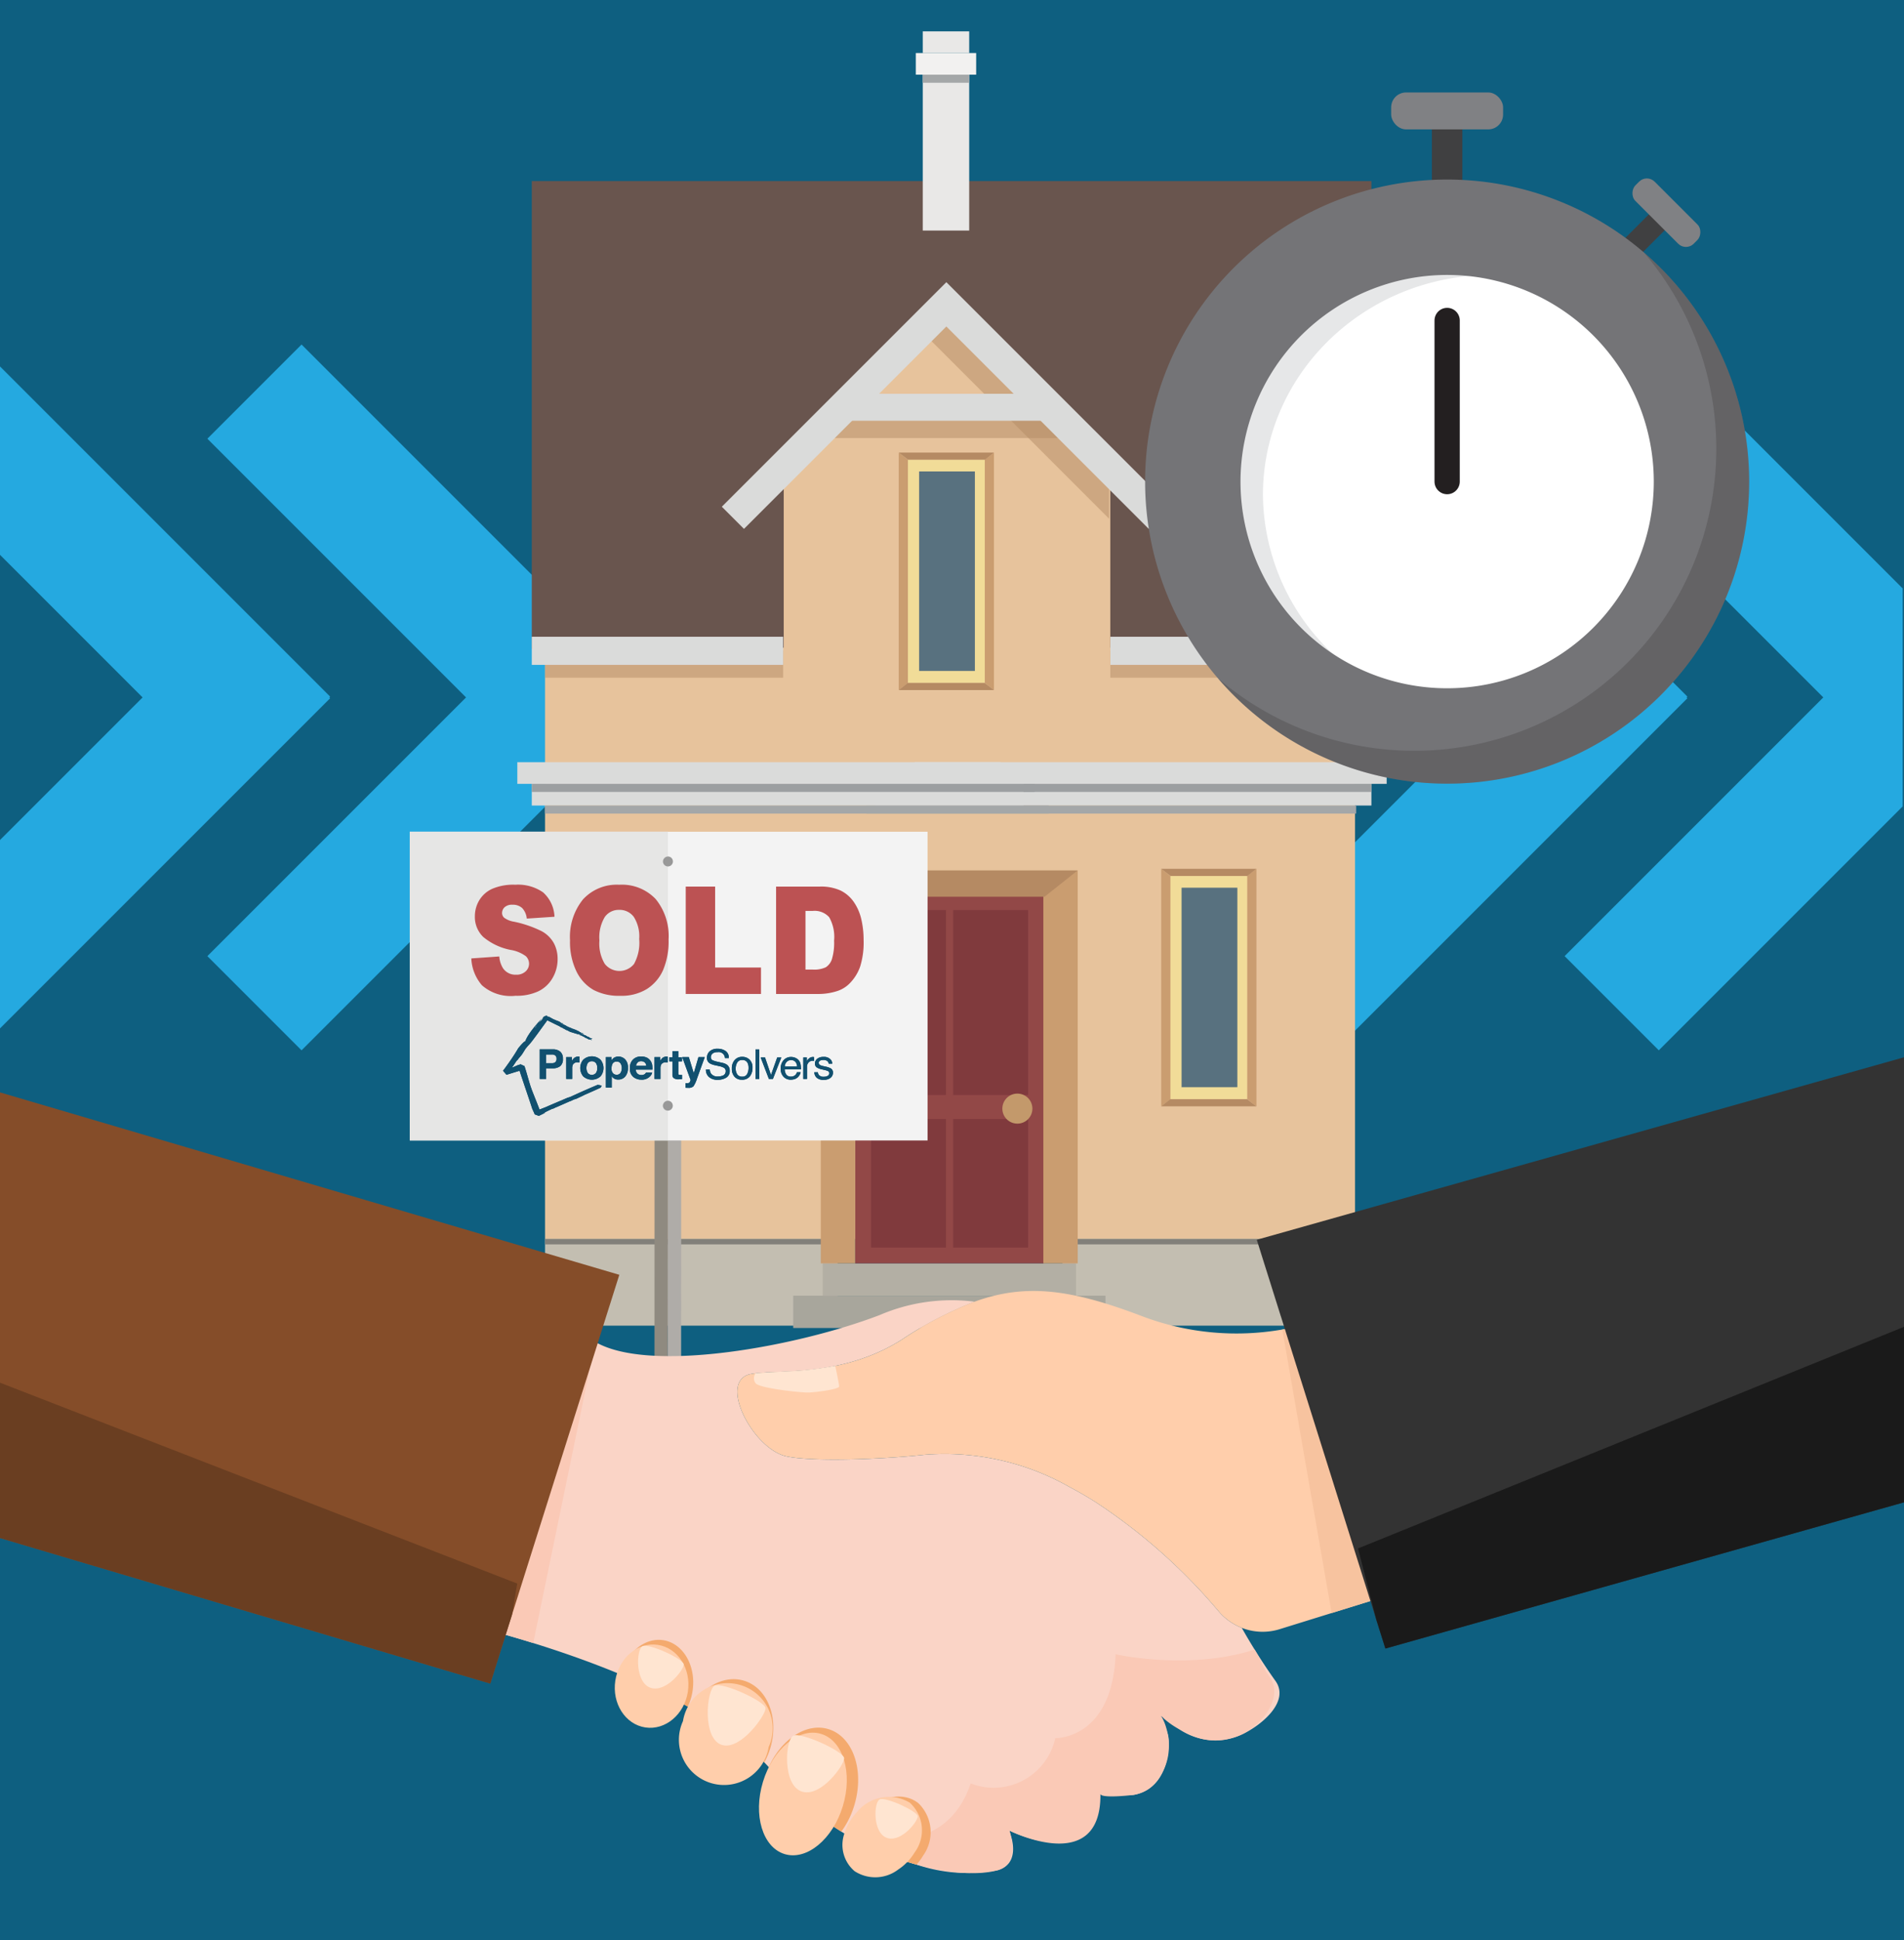 <?xml version="1.0" encoding="UTF-8"?>
<svg xmlns="http://www.w3.org/2000/svg" xmlns:xlink="http://www.w3.org/1999/xlink" width="158" height="161" viewBox="0 0 158 161">
  <defs>
    <style>.cls-1,.cls-51{fill:none;}.cls-2{fill:#0e5f80;}.cls-3{fill:#25a9e0;}.cls-4{fill:#69554e;}.cls-5{fill:#c3beb1;}.cls-11,.cls-12,.cls-13,.cls-14,.cls-15,.cls-19,.cls-20,.cls-23,.cls-5,.cls-6,.cls-7,.cls-8,.cls-9{fill-rule:evenodd;}.cls-6{fill:#e9e8e7;}.cls-7{fill:#f2f1f0;}.cls-8{fill:#a4a7a8;}.cls-9{fill:#82807a;}.cls-10,.cls-11{fill:#e7c39c;}.cls-12,.cls-24{fill:#dadbda;}.cls-13{fill:#9c9fa1;}.cls-14{fill:#b3afa4;}.cls-15{fill:#a8a69c;}.cls-16{fill:#924847;}.cls-17{fill:#803a3d;}.cls-18{fill:#c3996b;}.cls-19{fill:#ca9d70;}.cls-20{fill:#b58a63;}.cls-21{fill:#f1dc98;}.cls-22{fill:#58717f;}.cls-23,.cls-25{fill:#b48d66;opacity:0.5;}.cls-26{clip-path:url(#clip-path);}.cls-27{fill:#156b00;}.cls-28{fill:#faaa83;}.cls-29{fill:#0e3f48;}.cls-30{fill:#0a2c32;}.cls-31{fill:#d6cec7;}.cls-32{fill:#c46d22;}.cls-33{clip-path:url(#clip-path-2);}.cls-34{fill:#854d29;}.cls-35{fill:#6a3e21;}.cls-36{fill:#363e1d;}.cls-37{fill:#f4b089;}.cls-38{fill:#7ba2b0;}.cls-39{fill:#1a2121;}.cls-40{fill:#0b0d06;}.cls-41{fill:#807178;}.cls-42{fill:#282e27;}.cls-43{fill:#141919;}.cls-44{fill:#404041;}.cls-45{fill:#808184;}.cls-46{fill:#fff;}.cls-47{fill:#e6e7e8;}.cls-48{fill:#747477;}.cls-49{opacity:0.2;}.cls-50{fill:#231f20;}.cls-51{stroke:#231f20;stroke-linecap:round;stroke-linejoin:round;stroke-width:2.096px;}.cls-52{fill:#8f8a80;}.cls-53{fill:#afaca8;}.cls-54{fill:#f3f3f3;}.cls-55{fill:#e6e6e5;}.cls-56{fill:#989898;}.cls-57{fill:#bc5253;}.cls-58{fill:#11506f;}.cls-59{fill:#fad4c6;}.cls-60{fill:#fac9b6;}.cls-61{fill:#ffceab;}.cls-62{fill:#f7c39f;}.cls-63{fill:#333;}.cls-64{fill:#1a1a1a;}.cls-65{fill:#f4aa6e;}.cls-66{fill:#ffe5d1;}</style>
    <clipPath id="clip-path">
      <rect class="cls-1" x="13.918" y="-130.095" width="52.347" height="73.232" rx="5.632"></rect>
    </clipPath>
    <clipPath id="clip-path-2">
      <rect class="cls-1" x="91.736" y="-130.095" width="52.347" height="73.232" rx="5.632"></rect>
    </clipPath>
  </defs>
  <g id="back">
    <rect class="cls-2" x="-4.75" y="-4.84" width="167.5" height="170.68"></rect>
  </g>
  <g id="house2">
    <polygon class="cls-3" points="54.237 57.8 25.023 28.587 17.208 36.402 38.674 57.868 17.208 79.334 25.023 87.15 54.237 57.936 54.169 57.868 54.237 57.8"></polygon>
    <polygon class="cls-3" points="140.024 57.8 110.81 28.587 102.995 36.402 124.461 57.868 102.995 79.334 110.81 87.15 140.024 57.936 139.957 57.868 140.024 57.8"></polygon>
    <polygon class="cls-3" points="157.89 48.825 137.652 28.587 129.837 36.402 151.303 57.868 129.837 79.334 137.652 87.15 157.89 66.911 157.89 48.825"></polygon>
    <polygon class="cls-3" points="27.396 57.8 0 30.405 0 46.035 11.833 57.868 0 69.701 0 85.331 27.396 57.936 27.328 57.868 27.396 57.8"></polygon>
    <rect class="cls-4" x="44.129" y="15.023" width="69.675" height="38.802"></rect>
    <polygon class="cls-5" points="69.501 102.803 45.228 102.803 45.228 109.996 69.501 109.996 69.501 102.803 69.501 102.803"></polygon>
    <polygon class="cls-6" points="76.574 6.196 76.574 19.13 80.427 19.13 80.427 6.196 76.574 6.196 76.574 6.196"></polygon>
    <polygon class="cls-6" points="80.427 4.4 80.427 2.602 76.574 2.602 76.574 4.4 80.427 4.4 80.427 4.4"></polygon>
    <polygon class="cls-7" points="81.005 6.196 81.005 4.4 75.997 4.4 75.997 6.196 81.005 6.196 81.005 6.196"></polygon>
    <polygon class="cls-8" points="80.427 6.867 80.427 6.196 76.685 6.196 76.574 6.196 76.574 6.867 80.427 6.867 80.427 6.867"></polygon>
    <polygon class="cls-9" points="69.387 103.25 69.387 102.803 45.228 102.803 45.228 103.25 69.387 103.25 69.387 103.25"></polygon>
    <polygon class="cls-5" points="112.446 102.803 88.173 102.803 88.173 109.996 112.446 109.996 112.446 102.803 112.446 102.803"></polygon>
    <polygon class="cls-9" points="112.332 103.25 112.332 102.803 88.173 102.803 88.173 103.25 112.332 103.25 112.332 103.25"></polygon>
    <rect class="cls-10" x="45.228" y="53.743" width="67.218" height="49.06"></rect>
    <polygon class="cls-11" points="92.136 62.044 65.036 62.044 65.036 38.144 78.529 25.188 92.136 37.848 92.136 62.044"></polygon>
    <polygon class="cls-12" points="113.804 65.041 72.651 65.041 72.651 66.839 113.804 66.839 113.804 65.041 113.804 65.041"></polygon>
    <polygon class="cls-12" points="115.071 63.242 75.897 63.242 75.897 65.041 115.071 65.041 115.071 63.242 115.071 63.242"></polygon>
    <polygon class="cls-8" points="112.537 67.509 112.537 66.839 73.081 66.839 71.906 66.839 71.906 67.509 112.537 67.509 112.537 67.509"></polygon>
    <polygon class="cls-13" points="113.804 65.041 73.081 65.041 73.081 65.71 113.804 65.71 113.804 65.041 113.804 65.041"></polygon>
    <polygon class="cls-12" points="44.129 65.041 84.94 65.041 84.94 66.839 44.129 66.839 44.129 65.041 44.129 65.041"></polygon>
    <polygon class="cls-12" points="42.929 63.242 83.035 63.242 83.035 65.041 42.929 65.041 42.929 63.242 42.929 63.242"></polygon>
    <polygon class="cls-8" points="45.228 67.509 45.228 66.839 85.818 66.839 87.026 66.839 87.026 67.509 45.228 67.509 45.228 67.509"></polygon>
    <polygon class="cls-13" points="44.129 65.041 85.852 65.041 85.852 65.71 44.129 65.71 44.129 65.041 44.129 65.041"></polygon>
    <polygon class="cls-14" points="89.288 104.826 68.273 104.826 68.273 107.508 89.288 107.508 89.288 104.826 89.288 104.826"></polygon>
    <polygon class="cls-15" points="65.824 107.508 65.824 110.19 91.737 110.19 91.737 107.508 65.824 107.508 65.824 107.508"></polygon>
    <rect class="cls-16" x="70.964" y="73.602" width="15.671" height="31.225"></rect>
    <rect class="cls-17" x="72.285" y="75.51" width="6.217" height="15.347"></rect>
    <rect class="cls-17" x="79.096" y="75.51" width="6.217" height="15.347"></rect>
    <rect class="cls-17" x="72.285" y="92.85" width="6.217" height="10.668"></rect>
    <rect class="cls-17" x="79.096" y="92.85" width="6.217" height="10.668"></rect>
    <circle class="cls-18" cx="84.425" cy="91.987" r="1.247"></circle>
    <polygon class="cls-19" points="70.964 104.826 68.111 104.826 68.111 72.219 70.964 73.602 70.964 104.826"></polygon>
    <polygon class="cls-19" points="89.433 104.826 86.58 104.826 86.58 73.602 89.433 72.219 89.433 104.826"></polygon>
    <polygon class="cls-20" points="86.68 74.407 71.024 74.407 68.156 72.219 89.433 72.219 86.68 74.407"></polygon>
    <rect class="cls-21" x="97.117" y="72.683" width="6.385" height="18.521"></rect>
    <rect class="cls-22" x="98.051" y="73.657" width="4.629" height="16.553"></rect>
    <polygon class="cls-19" points="104.262 91.796 103.502 91.205 103.502 72.683 104.262 72.091 104.262 91.796"></polygon>
    <polygon class="cls-19" points="96.361 91.796 97.121 91.205 97.121 72.683 96.361 72.091 96.361 91.796"></polygon>
    <polygon class="cls-20" points="96.361 72.091 97.137 72.683 99.281 72.683 101.373 72.683 103.517 72.683 104.262 72.091 96.361 72.091"></polygon>
    <polygon class="cls-20" points="104.262 91.796 103.486 91.205 101.342 91.205 99.25 91.205 97.106 91.205 96.361 91.796 104.262 91.796"></polygon>
    <rect class="cls-21" x="75.337" y="38.144" width="6.385" height="18.521"></rect>
    <rect class="cls-22" x="76.271" y="39.118" width="4.629" height="16.553"></rect>
    <polygon class="cls-19" points="82.482 57.258 81.722 56.666 81.722 38.144 82.482 37.553 82.482 57.258"></polygon>
    <polygon class="cls-19" points="74.581 57.258 75.341 56.666 75.341 38.144 74.581 37.553 74.581 57.258"></polygon>
    <polygon class="cls-20" points="74.581 37.553 75.357 38.144 77.501 38.144 79.593 38.144 81.737 38.144 82.482 37.553 74.581 37.553"></polygon>
    <polygon class="cls-20" points="82.482 57.258 81.706 56.666 79.562 56.666 77.47 56.666 75.326 56.666 74.581 57.258 82.482 57.258"></polygon>
    <polygon class="cls-23" points="76.88 27.886 92.037 43.043 92.037 39.119 78.318 25.4 76.88 27.886"></polygon>
    <path class="cls-23" d="M69.501,34.001c.292-.013,16.868,0,16.868,0l2.898,2.347H67.735Z"></path>
    <rect class="cls-21" x="54.226" y="72.683" width="6.385" height="18.521"></rect>
    <rect class="cls-22" x="55.16" y="73.657" width="4.629" height="16.553"></rect>
    <polygon class="cls-19" points="61.371 91.796 60.611 91.205 60.611 72.683 61.371 72.091 61.371 91.796"></polygon>
    <polygon class="cls-19" points="53.471 91.796 54.23 91.205 54.23 72.683 53.471 72.091 53.471 91.796"></polygon>
    <polygon class="cls-20" points="53.471 72.091 54.247 72.683 56.39 72.683 58.483 72.683 60.626 72.683 61.371 72.091 53.471 72.091"></polygon>
    <polygon class="cls-20" points="61.371 91.796 60.595 91.205 58.451 91.205 56.359 91.205 54.216 91.205 53.471 91.796 61.371 91.796"></polygon>
    <polygon class="cls-12" points="97.164 42.045 78.538 23.42 78.531 23.426 78.525 23.42 59.899 42.045 61.737 43.883 78.531 27.089 95.326 43.883 97.164 42.045"></polygon>
    <rect class="cls-24" x="70.517" y="32.674" width="16.509" height="2.237"></rect>
    <rect class="cls-25" x="45.228" y="54.001" width="19.762" height="2.23"></rect>
    <rect class="cls-25" x="92.136" y="54.001" width="20.401" height="2.23"></rect>
    <rect class="cls-24" x="44.129" y="52.834" width="20.861" height="2.334"></rect>
    <rect class="cls-24" x="92.145" y="52.834" width="21.555" height="2.334"></rect>
    <g class="cls-26">
      <path class="cls-27" d="M75.263-25.45Q70.358-46.047,69.868-49.48a39.208,39.208,0,0,0-.654-5.068,15.335,15.335,0,0,0-1.962-5.558l-1.962-3.269L63.82-64.683l-6.702-4.74-5.68,4.188a15.809,15.809,0,0,1-22.707-4.219L28.02-70.567l-5.068,2.452C19.248-65.5,15.451-59.168,12.945-55.027c5.984,3.28,6.827,12.498,6.827,12.498l2.853,6.29a53.07,53.07,0,0,1,.817,13.568c-.57,4.92-.862,11.456-2.086,19.689,4.77,1.664,10.696,3.49,17.25,3.549,6.98.063,14.022-2.216,18.907-4.252l-.56-2.312q-2.615-10.462-2.615-14.549l.163-5.722A23.522,23.522,0,0,1,55.81-31.171l3.27-8.991L62.185-33.95a56.306,56.306,0,0,1,3.924,10.789q.981,6.212-2.943,28.117,0,3.106,1.308,2.616l4.414.163A79.66,79.66,0,0,0,72.811-2.564Q76.571-15.805,75.263-25.45Z"></path>
      <g id="Symbol_1_Newczashhaww_0_Layer2_3_MEMBER_0_MEMBER_0_MEMBER_0_MEMBER_0_FILL" data-name="Symbol 1   Newczashhaww 0 Layer2 3 MEMBER 0 MEMBER 0 MEMBER 0 MEMBER 0 FILL">
        <path class="cls-28" d="M19.846,56.612,33.251,58.41l-6.539,60.647v4.087L16.741,133.77l-7.356-1.471,9.645-11.443Z"></path>
      </g>
      <g id="Symbol_1_Newczashhaww_0_Layer2_3_MEMBER_1_MEMBER_0_MEMBER_0_MEMBER_0_FILL" data-name="Symbol 1   Newczashhaww 0 Layer2 3 MEMBER 1 MEMBER 0 MEMBER 0 MEMBER 0 FILL">
        <path class="cls-28" d="M69.705,131.809l1.308,2.615-9.645-.164v-8.827L47.963,59.228,61.858,53.18l6.375,71.763Z"></path>
      </g>
      <g id="Symbol_1_Newczashhaww_0_Layer2_3_MEMBER_7_MEMBER_0_MEMBER_0_MEMBER_0_FILL" data-name="Symbol 1   Newczashhaww 0 Layer2 3 MEMBER 7 MEMBER 0 MEMBER 0 MEMBER 0 FILL">
        <path class="cls-29" d="M26.549,117.914l.327.164q.163,0,.817.654a8.764,8.764,0,0,1,.817,4.414q0,2.289-1.308,16.184H24.26l-.817-10.626-6.212,10.626H-3.53a3.595,3.595,0,0,1,.817-1.962q.164-.654,6.702-3.433l6.375-2.779,3.433.327a5.509,5.509,0,0,0,3.106-.981l3.106-2.615A25.676,25.676,0,0,0,24.26,122Z"></path>
      </g>
      <g id="Symbol_1_Newczashhaww_0_Layer2_3_MEMBER_8_MEMBER_0_MEMBER_0_MEMBER_0_FILL" data-name="Symbol 1   Newczashhaww 0 Layer2 3 MEMBER 8 MEMBER 0 MEMBER 0 MEMBER 0 FILL">
        <path class="cls-29" d="M71.34,129.683a71.44,71.44,0,0,1,2.616,10.626H58.098l1.798-18.962H60.55l.817,3.76v6.375a13.582,13.582,0,0,1,4.577-.654,8.338,8.338,0,0,1,2.942.49l.981.49-1.635-6.702-.327-3.76,1.308,2.779A35.072,35.072,0,0,1,71.34,129.683Z"></path>
      </g>
      <path class="cls-29" d="M20.745-2.908c-.646,4.35-1.378,9.129-2.207,14.402L13.932,41.563c-2.664,14.446-2.81,17.419-2.919,24.393,2.608-2.715,5.783-.311,7.418-.311l5.656,1.697c3.596,1.417,9.313,3.66,13.454,3.986,6.648.327,11.58.312,17.227-2.424,3.279-1.589,15.095.797,15.095.797C67.356,46.38,61.804,15.091,60.714,9.533l-3.2-13.217C52.629-1.648,45.587.631,38.607.568A57.773,57.773,0,0,1,20.745-2.908Z"></path>
      <path class="cls-30" d="M60.387,7.735c-.681-2.792-1.481-6.753-2.375-11.63-1.376.586-2.94,1.195-4.64,1.774l14.16,53.384C65.134,26.96,61.804,13.511,60.387,7.735Z"></path>
      <path class="cls-31" d="M20.428-.783S30.651,3.094,38.041,2.868,58.4-1.807,58.4-1.807l-.645-3.502S43.925-1.909,38.118-1.896,21.039-4.893,21.039-4.893Z"></path>
      <path class="cls-32" d="M37.112-2.3A2.687,2.687,0,0,1,39.627.638c-.044,2.64-1.876,3.109-2.216,3.109s.043.596.043.596A3.835,3.835,0,0,0,40.436.34a3.223,3.223,0,0,0-3.324-3.322Z"></path>
      <rect class="cls-32" x="38.305" y="0.276" width="1.49" height="0.809"></rect>
      <g id="Symbol_1_Newczashhaww_0_Layer2_3_MEMBER_2_MEMBER_0_MEMBER_0_MEMBER_0_FILL" data-name="Symbol 1   Newczashhaww 0 Layer2 3 MEMBER 2 MEMBER 0 MEMBER 0 MEMBER 0 FILL">
        <path class="cls-28" d="M60.714,8.389l.49-.49,1.962-.817,1.962-.49a4.892,4.892,0,0,1,3.596,1.471L68.397,10.35,65.128,22.447l-.817.817q-1.307.327-1.471,2.125l-.327.654-.817.654L60.55,25.88l-.654,1.962q-.654.817-1.308.654t-.654-1.144l.49-3.269h-.327L57.445,25.88q-.49,1.145-1.308.981a1.1,1.1,0,0,1-.654-1.635l2.452-8.174L58.262,14.11q.164-1.145-.981-.49a8.11,8.11,0,0,1-4.904.817l-.327-.654q-.327-.654,0-.981l.164-.163.817-.163V12.312Z"></path>
      </g>
    </g>
    <g class="cls-33">
      <path class="cls-34" d="M73.349-19.526l3.568-12.875c1.798-5.938,5.285-10.805,8.333-16.208,1.563-3.035,1.187-3.266,2.423-5.218l9.375,7.823L88.973-33.408A44.251,44.251,0,0,0,83.699-18.05a42.51,42.51,0,0,0,4.653,20.011,35.865,35.865,0,0,0,4.964,8.376L86.49,21.506q-3.413-4.963-6.36-10.24A43.93,43.93,0,0,1,73.46-5.952C73.159-10.214,72.431-15.353,73.349-19.526Z"></path>
      <polygon class="cls-35" points="86.489 21.507 93.315 10.338 92.086 8.71 85.412 19.912 86.489 21.507"></polygon>
      <circle class="cls-36" cx="86.562" cy="19.702" r="0.635"></circle>
      <g id="Symbol_1_Newcz_0_Layer2_2_MEMBER_27_MEMBER_0_MEMBER_0_MEMBER_0_FILL-5" data-name="Symbol 1 Newcz 0 Layer2 2 MEMBER 27 MEMBER 0 MEMBER 0 MEMBER 0 FILL-5">
        <path class="cls-37" d="M92.075,12.199h.31l.466-.155,9.152-.155q1.707-.31,1.707,1.551.31,1.706-1.551,1.706l-3.103.62,2.015,1.552,2.637,2.637,5.584,6.98a1.521,1.521,0,0,1-.31,2.327,2.131,2.131,0,0,1-1.551.31l.621.776a1.597,1.597,0,0,1-.076,2.257q-.038.036-.079.069-1.241,1.086-2.482-.31L99.986,25.23l-.155-.155-.621-.31,4.654,6.05a1.371,1.371,0,0,1-.31,2.172,1.394,1.394,0,0,1-1.241.466,1.309,1.309,0,0,1-1.086-.776l-.62-.62-.466.776a1.598,1.598,0,0,1-2.258-.076c-.024-.025-.047-.052-.069-.079L87.421,20.11Z"></path>
      </g>
      <path class="cls-34" d="M144.089-60.864a81.824,81.824,0,0,0-9.928-6.361l-7.446-4.499a19.107,19.107,0,0,1-2.172,4.655,7.854,7.854,0,0,1-6.515,4.653,4.025,4.025,0,0,1-4.189-3.723l.155-3.879c-11.273,6.31-13.375,6.818-15.914,8.411-6.538,4.1-21.096,12.09-2.079,15.967.194.039.155.776.155.776l.929,68.077,2.481,2.015a21.299,21.299,0,0,0,4.809,2.948,39.696,39.696,0,0,0,14.892,2.171,72.148,72.148,0,0,0,21.407-4.033L142.848-.366q.465-6.361.31-24.509l-.155-18.149.498.881,4.465-13.912A18.511,18.511,0,0,0,144.089-60.864Z"></path>
      <path class="cls-35" d="M119.14-62.338s-.408,18.191,0,23.303.505,27.124.505,29.461-.005,20.843-.343,22.791-.034,17.132-.034,17.132H117.27s-.329-16.467,0-18.505.796-18.984.758-21.613-.602-27.758-.758-29.266,0-23.287,0-23.287Z"></path>
      <circle class="cls-36" cx="118.65" cy="2.362" r="0.635"></circle>
      <circle class="cls-36" cx="118.384" cy="11.455" r="0.635"></circle>
      <circle class="cls-36" cx="118.182" cy="20.549" r="0.635"></circle>
      <g id="Symbol_1_Newcz_0_Layer2_2_MEMBER_13_MEMBER_0_MEMBER_0_MEMBER_0_FILL-2" data-name="Symbol 1 Newcz 0 Layer2 2 MEMBER 13 MEMBER 0 MEMBER 0 MEMBER 0 FILL-2">
        <path class="cls-38" d="M109.341,135.524l9.773.155.775-8.687-11.479.155Z"></path>
      </g>
      <g id="Symbol_1_Newcz_0_Layer2_2_MEMBER_14_MEMBER_0_MEMBER_0_MEMBER_0_FILL-2" data-name="Symbol 1 Newcz 0 Layer2 2 MEMBER 14 MEMBER 0 MEMBER 0 MEMBER 0 FILL-2">
        <path class="cls-38" d="M147.19,127.146l-11.323-.155.62,8.687,9.928-.155Z"></path>
      </g>
      <g id="Symbol_1_Newcz_0_Layer2_2_MEMBER_15_MEMBER_0_MEMBER_0_MEMBER_0_FILL-2" data-name="Symbol 1 Newcz 0 Layer2 2 MEMBER 15 MEMBER 0 MEMBER 0 MEMBER 0 FILL-2">
        <path class="cls-39" d="M106.083,28.953l-4.498-2.015L102.98,70.993q.775,13.495,4.809,54.604l11.944.155.775-41.575q.155-1.551-.155-21.718l-.466-17.529,1.241.31a18.744,18.744,0,0,0,3.413,0q2.792-.155,3.413-1.086l3.568,40.953q1.086,12.1,4.033,40.643l12.255-.155-1.086-40.022q-.155-6.36-3.258-33.507l-2.947-25.44a85.233,85.233,0,0,1-21.252,3.723A36.469,36.469,0,0,1,106.083,28.953Z"></path>
      </g>
      <g id="Symbol_1_Newcz_0_Layer2_2_MEMBER_16_MEMBER_0_MEMBER_0_MEMBER_0_FILL-2" data-name="Symbol 1 Newcz 0 Layer2 2 MEMBER 16 MEMBER 0 MEMBER 0 MEMBER 0 FILL-2">
        <path class="cls-40" d="M120.197,145.141l-.31-11.789a12.889,12.889,0,0,1-7.912,1.551,9.85,9.85,0,0,1-2.792-.62l-1.241-.621-1.707,2.015a40.717,40.717,0,0,1-9.773.155l2.327,9.307Z"></path>
      </g>
      <g id="Symbol_1_Newcz_0_Layer2_2_MEMBER_17_MEMBER_0_MEMBER_0_MEMBER_0_FILL-2" data-name="Symbol 1 Newcz 0 Layer2 2 MEMBER 17 MEMBER 0 MEMBER 0 MEMBER 0 FILL-2">
        <path class="cls-41" d="M102.049,145.451q2.327,0,1.552-3.568a6.563,6.563,0,0,0-2.015-4.343,6.315,6.315,0,0,0-4.654-1.862,6.672,6.672,0,0,0-4.809,2.172,6.218,6.218,0,0,0-2.327,4.499q-.155,3.103,2.172,3.413a29.171,29.171,0,0,0,5.119-.62Z"></path>
      </g>
      <g id="Symbol_1_Newcz_0_Layer2_2_MEMBER_18_MEMBER_0_MEMBER_0_MEMBER_0_FILL-2" data-name="Symbol 1 Newcz 0 Layer2 2 MEMBER 18 MEMBER 0 MEMBER 0 MEMBER 0 FILL-2">
        <path class="cls-42" d="M89.794,146.071h30.403V144.21H89.792Z"></path>
      </g>
      <g id="Symbol_1_Newcz_0_Layer2_2_MEMBER_19_MEMBER_0_MEMBER_0_MEMBER_0_FILL-2" data-name="Symbol 1 Newcz 0 Layer2 2 MEMBER 19 MEMBER 0 MEMBER 0 MEMBER 0 FILL-2">
        <path class="cls-40" d="M143.933,134.903a13.661,13.661,0,0,1-5.895-.62l-2.327-.931-.155,11.789h21.253l2.482-9.307-9.773-.155-1.706-2.015A7.423,7.423,0,0,1,143.933,134.903Z"></path>
      </g>
      <g id="Symbol_1_Newcz_0_Layer2_2_MEMBER_20_MEMBER_0_MEMBER_0_MEMBER_0_FILL-2" data-name="Symbol 1 Newcz 0 Layer2 2 MEMBER 20 MEMBER 0 MEMBER 0 MEMBER 0 FILL-2">
        <path class="cls-41" d="M158.825,135.678a7.034,7.034,0,0,0-4.654,1.862A6.74,6.74,0,0,0,152,141.883q-.465,3.569,1.707,3.568a25.602,25.602,0,0,0,4.964-.31,25.363,25.363,0,0,1,5.119.62q2.328-.155,2.327-3.413a7.848,7.848,0,0,0-7.291-6.67Z"></path>
      </g>
      <g id="Symbol_1_Newcz_0_Layer2_2_MEMBER_21_MEMBER_0_MEMBER_0_MEMBER_0_FILL-2" data-name="Symbol 1 Newcz 0 Layer2 2 MEMBER 21 MEMBER 0 MEMBER 0 MEMBER 0 FILL-2">
        <path class="cls-42" d="M165.961,144.21H135.556v1.862h30.405Z"></path>
      </g>
      <g id="Symbol_1_Newcz_0_Layer2_2_MEMBER_22_MEMBER_0_MEMBER_0_MEMBER_0_FILL-2" data-name="Symbol 1 Newcz 0 Layer2 2 MEMBER 22 MEMBER 0 MEMBER 0 MEMBER 0 FILL-2">
        <path class="cls-43" d="M106.548,131.8h14.27v-6.05h-14.27Z"></path>
      </g>
      <g id="Symbol_1_Newcz_0_Layer2_2_MEMBER_23_MEMBER_0_MEMBER_0_MEMBER_0_FILL-2" data-name="Symbol 1 Newcz 0 Layer2 2 MEMBER 23 MEMBER 0 MEMBER 0 MEMBER 0 FILL-2">
        <path class="cls-43" d="M134.626,131.645h14.116v-6.05H134.626Z"></path>
      </g>
    </g>
    <rect class="cls-44" x="118.823" y="9.822" width="2.529" height="6.041"></rect>
    <rect class="cls-45" x="115.444" y="7.672" width="9.288" height="3.065" rx="1.235"></rect>
    <rect class="cls-44" x="135.456" y="17.317" width="1.864" height="4.452" transform="translate(53.767 -90.717) rotate(45)"></rect>
    <rect class="cls-45" x="134.861" y="16.518" width="6.845" height="2.259" rx="0.91" transform="translate(52.981 -92.612) rotate(45)"></rect>
    <ellipse class="cls-46" cx="120.228" cy="40.264" rx="18.944" ry="18.262"></ellipse>
    <path class="cls-47" d="M104.802,41.076c0-10.086,8.481-18.262,18.944-18.262a19.788,19.788,0,0,1,2.642.181,19.545,19.545,0,0,0-6.16-.993c-10.462,0-18.944,8.176-18.944,18.263a18.497,18.497,0,0,0,16.302,18.082A18.332,18.332,0,0,1,104.802,41.076Z"></path>
    <path class="cls-48" d="M120.088,22.813A17.148,17.148,0,1,1,102.94,39.961a17.168,17.168,0,0,1,17.148-17.148m0-7.915a25.063,25.063,0,1,0,25.063,25.063,25.063,25.063,0,0,0-25.063-25.063Z"></path>
    <g class="cls-49">
      <path class="cls-50" d="M136.394,20.929a25.062,25.062,0,0,1-35.338,35.338,25.062,25.062,0,1,0,35.338-35.338Z"></path>
    </g>
    <line class="cls-51" x1="120.088" y1="39.961" x2="120.088" y2="26.591"></line>
    <polygon class="cls-52" points="54.321 83.363 54.321 84.909 54.309 121.132 55.413 121.132 55.425 83.363 54.321 83.363"></polygon>
    <polygon class="cls-53" points="55.426 83.363 55.426 84.909 55.414 121.132 56.519 121.132 56.532 83.364 55.426 83.363"></polygon>
    <rect class="cls-54" x="34.007" y="69.012" width="42.965" height="25.619"></rect>
    <rect class="cls-55" x="34.001" y="69.005" width="21.424" height="25.619"></rect>
    <path class="cls-56" d="M55.458,71.067a.413.413,0,1,1-.443.412.428.428,0,0,1,.443-.412"></path>
    <path class="cls-56" d="M55.451,91.333a.412.412,0,1,1-.443.412.428.428,0,0,1,.443-.412"></path>
    <path class="cls-57" d="M39.11,79.525l2.321-.164a2.158,2.158,0,0,0,.307.973,1.233,1.233,0,0,0,1.077.541,1.103,1.103,0,0,0,.805-.276.859.859,0,0,0,.014-1.262,2.93,2.93,0,0,0-1.25-.517,5.029,5.029,0,0,1-2.288-1.081,2.305,2.305,0,0,1-.689-1.721,2.552,2.552,0,0,1,.353-1.298,2.42,2.42,0,0,1,1.06-.96,4.442,4.442,0,0,1,1.941-.35,3.628,3.628,0,0,1,2.307.635,2.853,2.853,0,0,1,.945,2.022l-2.299.152a1.469,1.469,0,0,0-.385-.876,1.146,1.146,0,0,0-.81-.274.901.901,0,0,0-.641.204.656.656,0,0,0-.215.495.518.518,0,0,0,.178.383,1.861,1.861,0,0,0,.818.328,9.423,9.423,0,0,1,2.291.787,2.528,2.528,0,0,1,1.007.988,2.751,2.751,0,0,1,.315,1.318,3.091,3.091,0,0,1-.42,1.58,2.733,2.733,0,0,1-1.174,1.098,4.271,4.271,0,0,1-1.901.374,3.612,3.612,0,0,1-2.789-.876A3.664,3.664,0,0,1,39.11,79.525Z"></path>
    <path class="cls-57" d="M47.302,78.024a4.952,4.952,0,0,1,1.077-3.397,3.797,3.797,0,0,1,2.999-1.216,3.859,3.859,0,0,1,3.037,1.194,4.851,4.851,0,0,1,1.066,3.346,6.097,6.097,0,0,1-.465,2.562,3.583,3.583,0,0,1-1.346,1.556,4.031,4.031,0,0,1-2.194.557,4.553,4.553,0,0,1-2.21-.48,3.542,3.542,0,0,1-1.419-1.52A5.577,5.577,0,0,1,47.302,78.024Zm2.439.013a3.277,3.277,0,0,0,.444,1.938,1.552,1.552,0,0,0,2.426.012,3.627,3.627,0,0,0,.431-2.072,3.017,3.017,0,0,0-.449-1.839,1.462,1.462,0,0,0-1.22-.58,1.413,1.413,0,0,0-1.185.59A3.286,3.286,0,0,0,49.741,78.037Z"></path>
    <path class="cls-57" d="M56.905,73.564h2.439v6.716H63.15v2.194H56.905Z"></path>
    <path class="cls-57" d="M64.402,73.564h3.623a3.906,3.906,0,0,1,1.731.328,2.877,2.877,0,0,1,1.09.942,4.112,4.112,0,0,1,.625,1.428,7.454,7.454,0,0,1,.194,1.727,6.7,6.7,0,0,1-.288,2.215,3.716,3.716,0,0,1-.8,1.319,2.547,2.547,0,0,1-1.098.708,5.062,5.062,0,0,1-1.454.243H64.402Zm2.439,2.018v4.868h.598a2.258,2.258,0,0,0,1.088-.191,1.259,1.259,0,0,0,.506-.668,4.698,4.698,0,0,0,.183-1.547,3.304,3.304,0,0,0-.409-1.94,1.62,1.62,0,0,0-1.357-.522Z"></path>
    <path class="cls-58" d="M43.174,88.3l.002.001,0,0L43.174,88.3m.007.003.003.001,0,0-.007-.003,0,0,.005.002m2.076-3.717-.001,0-.006.001-.002,0,.01-.002-.001,0m3.772,1.678.01.003.01.004.01.004.01.004.006.004.006.004.005.004.005.004-.009-.003-.011-.005L49.06,86.28l-.011-.005.004.002.002.001.001.001-.001.001-.016-.002-.035-.007-.047-.011-.053-.013-.03-.018-.034-.018-.026-.016c-.006-.004-.01-.008-.008-.01l-.003-.001L48.8,86.184l-.003-.001-.002,0-.025-.016.015.004.018.006.021.007.022.008-.006-.001-.005-.001-.005-.001-.005-.001a.18.18,0,0,0,.025.015l.036.017.039.017.035.015-.001-.005-.004-.005-.004-.004-.001-.003.011.003.012.004.013.004.013.004.005.002.005.002.005.002.005.002Zm-.01-.044-.002.001-.003.001-.004,0-.006,0-.007-.001-.002-.004,0-.003.001-.002.003-.001.001,0,.001,0,.002,0,.002,0,.008.004.005.003.001.002m-3.522-1.69-.001.001-.002.003L45.49,84.54l-.004.001-.008.002-.008.002-.005.001.008-.01.006-.001.006-.002.006-.001.006-.001m-.017.012.003-.001L45.49,84.54l0,0-.007.002-.002,0m-.21.049-.008.002-.003.001-.004.001-.009.002-.001,0,0,0-.001,0-.001,0-.007-.003-.002-.001-.001,0h0l.001,0,.015-.004.003-.001.004-.001.002-.001Zm-.03-.014-.002,0-.001,0,0,0,.002,0m-.004.001,0,0h0l0,0m-3.099,4.492-.006.006,0,0,.002.002.001.002.001.001,0,0,0,0-.001-.001-.002-.002-.003-.003,0-.001.002-.003.003-.004.001.001.001.001.001.001.001.001m-.254-.297,0,0,0,0,0,0,0,0,0,0h0l0,0,0,0,0,0,0,0m1.15-.158,0,0,.001.001.002.001.002.001,0,0-.002-.001-.002-.001-.001,0,0,0m.33.15h0l.031.014.022.01.012.005-.014-.006-.022-.01-.028-.013m.065.03.006.003-.005-.003-.001,0m1.389,3.454.023.009.016.006.009.003.003.001-.003-.001-.006-.002-.008-.003-.009-.003-.009-.004-.008-.003-.006-.002-.002-.001M49.13,86.195a.01.01,0,0,0,.003-.012.049.049,0,0,0-.018-.018.352.352,0,0,0-.046-.026l.015.012.009.009.004.005-.002.003a.048.048,0,0,1-.021-.004c-.011-.003-.024-.008-.039-.014l-.05-.021-.053-.022-.011-.012L48.9,86.076c-.009-.007-.021-.015-.034-.023s-.028-.017-.045-.027l-.019-.007-.013-.004-.008-.002-.004,0-.001.001-.001.001-.001.001,0,.001,0,.001-.001.001-.001.001-.001.001-.001,0H48.77l-.001,0h-.001l-.028-.017-.03-.018a.162.162,0,0,1-.021-.016c-.005-.004-.006-.008-.003-.01a.12.12,0,0,1-.035-.01.219.219,0,0,1-.029-.017c-.009-.006-.019-.013-.03-.02a.232.232,0,0,0-.038-.018l-.011-.003-.007-.002-.004-.001-.002,0-.001,0,0,.001.001.001.001.001.001.001.001.001,0,.001-.001.001-.002,0-.003,0-.004-.001-.006-.001-.061-.029-.066-.032-.063-.031-.053-.027-.018-.018-.02-.021a.06.06,0,0,1-.012-.019.007.007,0,0,1,.006-.011l.003-.001.004,0,.005,0,.006,0,.027.014.013.009.003.005-.004.003-.002,0-.002,0-.002,0-.002,0-.002,0-.002,0-.002,0-.001.001-.003.002.004.004.015.008.028.012-.005-.006-.003-.004,0-.003.002-.001a.021.021,0,0,1,.01.001l.016.005.021.009.023.01.023.01.022.008.018.005a.032.032,0,0,0,.013,0h0l0,0h0a.266.266,0,0,0-.033-.023c-.013-.008-.028-.016-.044-.024s-.033-.016-.05-.024l-.051-.022.012.01-.054-.022c-.02-.009-.043-.018-.065-.028s-.045-.021-.065-.032a.467.467,0,0,1-.054-.033H48.05l.001,0,.001,0,.001,0,.002-.001.001-.001.001-.002.001-.002,0-.002,0-.001.001-.001.002-.001.003,0,.005.001.007.002.011.004-.081-.039-.004-.001-.004-.001-.003,0-.002,0-.001.001.001.002.004.003.008.004a.258.258,0,0,1-.03-.01l-.028-.013-.026-.014-.022-.015a.363.363,0,0,0-.072-.03c-.042-.015-.098-.035-.153-.054s-.111-.038-.151-.053a.5.5,0,0,1-.065-.025h0l-.02-.009-.016-.009-.014-.009-.013-.008c.035.014.081.032.129.051s.099.038.146.056.088.033.119.045.05.018.05.018l0,0-.001-.001-.002-.001-.003-.002a1.113,1.113,0,0,0-.128-.056c-.068-.027-.155-.06-.242-.093s-.175-.067-.242-.095a.628.628,0,0,1-.124-.059l-.029-.013-.028-.011-.023-.008-.013-.002-.001.001-.001.001V85.15l.001.002-.018-.01-.009-.007-.002-.004.004-.002.002,0,.002,0,.002,0,.002,0,.002,0,.002,0,.002,0,.002,0,.004-.002.001-.003-.004-.005-.011-.008-.001.001,0,.001,0,.001-.001.001h-.002l-.002-.001-.004-.001-.005-.003-.049-.037a1.029,1.029,0,0,1-.103-.04c-.036-.016-.074-.034-.113-.052s-.077-.036-.115-.052a.961.961,0,0,0-.11-.04l.034.004.039.005c.014.002.03.005.048.009s.037.01.059.017l.013.012.016.004.025.008.025.007.017.002.001,0,.001-.001,0-.001,0-.001c-.019-.011-.038-.021-.056-.03s-.037-.018-.056-.026-.038-.016-.058-.023-.041-.015-.063-.022l-.011-.008-.011-.008-.011-.007-.009-.007,0,.005-.011-.008-.006-.005-.002-.003.001-.001.001,0h.002l.002,0,.002,0,.007,0a.2.2,0,0,0-.069-.043c-.034-.016-.078-.032-.125-.05s-.098-.037-.145-.056a1.074,1.074,0,0,1-.129-.061l-.021-.007-.006,0a.024.024,0,0,1-.008-.001l-.028-.009-.106-.059-.098-.054c-.033-.018-.066-.035-.1-.054s-.072-.038-.113-.059l-.015-.003-.012-.002-.009-.001-.006,0-.003.004.005.007.014.012.022.017-.124-.062.008.001.006,0,.005,0,.004-.001.004-.002.001-.003-.002-.004-.005-.005-.005-.005-.007-.005-.008-.006-.009-.006-.019-.012-.01-.007-.001-.001-.001,0-.001,0,0,0,.014-.003-.006.002-.054.012-.058.013-.035.008,0,.001-.002.002-.004.004-.018.018-.017.016-.015.012-.011.006-.005-.001-.002-.005.001-.011.005-.017a.239.239,0,0,0-.025.025c-.009.01-.019.022-.029.035s-.021.028-.031.043-.02.031-.03.046l.002.011a.051.051,0,0,1-.003.018.139.139,0,0,1-.014.03.448.448,0,0,1-.03.046l-.048.053-.026.029-.024.026-.041.043-.002.001-.002.001-.001,0-.001,0c-.004.001-.007,0-.008-.002l-.001-.009,0-.01-.004-.006a.524.524,0,0,1-.054.078.319.319,0,0,1-.043.041.565.565,0,0,0-.045.038.502.502,0,0,0-.058.069c-.014.02-.031.045-.049.072s-.037.054-.054.08-.031.05-.041.068-.013.032-.009.036q-.018.023-.031.04l-.024.027-.018.015-.012.006-.006,0-.005-.003-.003-.005-.003-.006-.067.086q.078-.106.159-.214t.163-.214q.082-.107.165-.213t.165-.211c-.131.143-.268.295-.403.452s-.27.32-.395.483-.242.329-.342.491a2.902,2.902,0,0,0-.241.474l-.003,0-.003,0-.003.001-.003.001a.498.498,0,0,0-.153.112c-.064.06-.137.137-.206.215s-.133.155-.18.214a.447.447,0,0,0-.073.108q-.032.055-.065.109t-.067.109c-.023.036-.045.073-.068.11s-.046.073-.07.11q-.056.087-.114.175t-.117.176q-.06.088-.121.177t-.124.178l-.259.362-.121.164.008.009.01.012.013.015.015.018.001,0,.002,0,.004-.001.002,0,0,0,0,0,0,0,0,0-.008.002-.001.001-.015-.017-.013-.015-.011-.013-.009-.011-.014.019-.068.092-.009.011.012.014.008.01.004.005.001.002-.002-.003-.006-.007-.008-.01-.01-.011-.01-.011-.009-.01-.006-.007-.002-.003.013.016.049.057.097.112.156.181.001,0,.002,0,.004-.001.007-.002.028-.009.058-.018.013-.004.013-.004.013-.004.013-.004.004.004.003.003.002.002.001.001-.001-.001-.002-.002-.003-.003-.004-.004q.108-.034.216-.068t.216-.067l.215-.066q.107-.033.214-.065l.074-.022.103.317c.051.156.125.377.21.63s.18.534.275.815c.094.279.187.556.269.801.081.243.15.455.197.605l.083.259-.026-.086-.018-.059-.018-.059-.026-.087.028.065.028.064.027.063.027.063.053.123.026.061.013.03.003.007.002.004.001.002-.003-.001-.002-.001-.001,0,0,0,.018.007.048.018.068.025.078.028.078.028.068.024.048.017.018.006-.004-.002-.013-.005-.023-.009-.034-.012.001,0,.001,0,.017-.008.129-.063.126-.062.124-.06q.061-.03.122-.059l-.04.008-.038.007c-.015.003-.032.007-.054.013s-.05.014-.086.025l.171-.066a1.503,1.503,0,0,1,.139-.08c.055-.029.117-.059.179-.089s.124-.059.181-.085.107-.051.146-.072c-.007.008-.005.01.005.009a.295.295,0,0,0,.047-.013c.021-.007.046-.017.073-.028s.056-.022.084-.034l-.047.009.065-.027.065-.027.066-.028.066-.028.116-.05.116-.051.115-.05.113-.05.116-.051.113-.05.109-.048.104-.045.019-.008.018-.008.018-.008.018-.008L47.23,91.4l.001,0,.001-.001.001,0,.033-.013.029-.01.025-.007.02-.004.327-.154c-.004.007.008.006.028,0s.048-.015.073-.024.048-.017.059-.02.011-.001-.011.011c.057-.03.115-.059.173-.086s.115-.053.172-.079.113-.051.168-.078.109-.054.161-.083q.149-.065.299-.131t.297-.131q.148-.065.295-.132t.292-.132l.144-.066.018-.008.009-.004.004-.002.001-.001.001,0,.006-.013.01-.021.013-.028.014-.03.016-.035.014-.03.002-.004h0l-.004.008-.001-.003-.002-.008a1.486,1.486,0,0,0-.275-.06c.002.005-.055-.01-.053-.005l-.123.051-.38.161c-.137.059-.278.121-.419.183s-.287.127-.43.19-.286.128-.424.191-.274.124-.401.183l-.013.006-.013.006-.013.006L47.362,91c-.025.01-.048.019-.071.027s-.045.015-.068.022l-.067.02c-.022.006-.045.013-.069.021-.12.053-.25.109-.386.167s-.281.119-.427.181-.299.127-.449.191-.303.131-.45.196l.008-.004.008-.003.007-.003.006-.002-.018.008-.018.008-.018.007-.017.007q-.049.02-.096.04l-.093.037-.091.035-.091.035-.193.075c-.031-.09-.087-.237-.154-.409s-.147-.372-.223-.563-.15-.378-.206-.521-.094-.246-.098-.272l-.039-.098q-.04-.124-.079-.249t-.076-.253q-.037-.127-.074-.254t-.073-.253l-.036-.125-.036-.124-.037-.123-.037-.121-.075-.236-.001-.004-.101-.047-.081-.038-.063-.029-.046-.021-.003-.001-.005-.003-.009-.004-.012-.006,0,0-.014-.006-.006-.003.009.004.011.005-.001,0-.002.001-.008.002-.015.005-.031.009-.062.019-.122.038c-.034.015-.068.03-.103.045l-.105.045c-.035.015-.069.03-.102.045s-.064.029-.092.043l-.018.004-.016.004-.015.004-.014.004-.005.002-.005.002-.005.002-.005.002.036-.049.035-.048.034-.048.034-.047.197-.299c.014-.021.027-.04.039-.056s.024-.03.036-.043a.421.421,0,0,1,.034-.032c.011-.01.022-.018.033-.026.036-.054.061-.09.082-.116s.035-.045.051-.062.032-.036.055-.062.052-.062.093-.116a.51.51,0,0,0,.083-.105c.038-.056.083-.127.127-.198s.089-.143.125-.201a1.264,1.264,0,0,1,.077-.115l-.022.037c.046-.061.091-.115.134-.166s.086-.098.129-.144.084-.093.127-.143.085-.102.129-.161q.093-.121.185-.245t.185-.248q.092-.124.183-.249t.18-.248l.089-.123.088-.121.087-.12.086-.118.168-.23.019-.026.058.028.302.149.149.074q.074.037.148.073t.148.071q.073.035.147.069l.053.03.052.031.044.028.031.021a.691.691,0,0,0,.064.031.144.144,0,0,0,.03.009.217.217,0,0,1,.025.006.351.351,0,0,1,.047.02l.005.025a.567.567,0,0,1,.088.036c.025.013.048.026.07.04s.044.027.068.041a.582.582,0,0,0,.081.037l0,0,0,0,.001,0,0,0a.034.034,0,0,1,.014.001l.023.007.028.011.03.014c-.001.005.006.012.018.018s.028.014.044.02.032.014.043.02.017.011.014.015l.002-.001.018.008.017.008.018.009.021.011.104.031.182.056c.065.02.129.039.181.055s.09.027.102.03l.021.013.027.011.022.007.016.003a.026.026,0,0,0,.01,0l.002-.002-.001-.003-.005-.004-.009-.006.08.037-.01-.003.079.037.008.006.006.007.002.006-.005.004-.002,0-.002,0-.003,0-.003,0,.036.011.037.013.036.015.034.017c-.03-.017-.062-.035-.095-.054s-.067-.039-.101-.059-.068-.041-.102-.062-.067-.041-.098-.061a.44.44,0,0,1,.049.019c.018.008.037.017.056.027l.056.028c.018.009.035.017.05.023.016.011.037.025.061.039s.051.03.079.046.057.032.086.048L48.388,86a.063.063,0,0,0,.019.004l.021.002a.109.109,0,0,1,.026.006.156.156,0,0,1,.034.018.063.063,0,0,0,.019.016.189.189,0,0,0,.025.011l.028.012a.168.168,0,0,1,.03.019c-.013-.004-.027-.008-.04-.013l-.039-.016-.038-.018-.039-.019c.001.006.009.013.021.021a.498.498,0,0,0,.047.026l.054.026c.017.008.032.015.042.021a.152.152,0,0,1,.029.01l.047.021.055.025c.019.008.037.016.053.021l-.001,0-.001,0-.001,0-.001,0-.004.005.008.007.016.009.02.011.006.001.006.002.006.002.006.002-.006-.002-.006-.002-.006-.001-.006-.001.012.006.012.006.011.007.009.006.02.01.017.006.013.003.008,0,.001-.001,0-.001-.001-.002-.003-.003.002-.003-.002-.004-.004-.004-.006-.005.008.002.008.002.009.002.008.002.061.017.053.015.038.01.017.003,0,0,0-.001-.001-.001L49.106,86.3l-.007-.005-.003-.003,0-.002.002-.002.002,0,.002,0h.002l.001,0,.001,0,.001-.001,0-.001v-.001l.001,0,.001,0,.001,0,.001,0,.003-.001,0-.002-.004-.004-.008-.005-.019-.003a.255.255,0,0,1-.036-.02.038.038,0,0,1-.014-.014.008.008,0,0,1,.003-.01l.015-.007.007-.002.008-.002.008-.002.008-.002.008-.002.008-.002.008-.002.007-.002a.047.047,0,0,0,.017-.008m-1.645,3.331v-.868a.704.704,0,0,1,.057-.323.414.414,0,0,1,.4-.187c.015,0,.035.001.059.002s.052.003.083.007V87.67l-.043-.003-.023-.001a.556.556,0,0,0-.36.112,1.011,1.011,0,0,0-.199.248V87.71h-.471v1.816ZM45.319,88.22v-.723h.48a.44.44,0,0,1,.283.082.332.332,0,0,1,.101.273.353.353,0,0,1-.101.28.418.418,0,0,1-.283.088Zm0,1.306v-.883h.531a.998.998,0,0,0,.639-.18.746.746,0,0,0,.224-.615.728.728,0,0,0-.225-.588.907.907,0,0,0-.604-.19H44.789v2.456Zm4.242-.906a.669.669,0,0,1-.116.421.447.447,0,0,1-.665,0,.816.816,0,0,1,0-.841.449.449,0,0,1,.665,0,.665.665,0,0,1,.116.42m.279.683a1.095,1.095,0,0,0,0-1.365,1.056,1.056,0,0,0-1.45,0,1.094,1.094,0,0,0,0,1.365,1.068,1.068,0,0,0,1.45,0m1.758-.686a.69.69,0,0,1-.109.408.365.365,0,0,1-.317.153.415.415,0,0,1-.248-.075.514.514,0,0,1-.176-.445.887.887,0,0,1,.053-.33.371.371,0,0,1,.372-.245.355.355,0,0,1,.326.162.689.689,0,0,1,.101.372m.283.708a1.062,1.062,0,0,0,.226-.732.945.945,0,0,0-.231-.69.759.759,0,0,0-.563-.235.646.646,0,0,0-.394.122.777.777,0,0,0-.171.187V87.71h-.472v2.531h.488v-.947a.709.709,0,0,0,.16.175.625.625,0,0,0,.376.108.744.744,0,0,0,.581-.252m.898-.888a.485.485,0,0,1,.131-.281.399.399,0,0,1,.294-.104.442.442,0,0,1,.292.098.39.39,0,0,1,.131.287Zm-.012.313H54.14a2.223,2.223,0,0,0-.016-.36.873.873,0,0,0-.15-.376.76.76,0,0,0-.326-.269,1.109,1.109,0,0,0-.444-.085.928.928,0,0,0-.674.252.962.962,0,0,0-.26.724.864.864,0,0,0,.288.727,1.053,1.053,0,0,0,.664.223.935.935,0,0,0,.71-.265.586.586,0,0,0,.183-.328H53.61a.403.403,0,0,1-.102.125.428.428,0,0,1-.274.083.515.515,0,0,1-.272-.068.431.431,0,0,1-.197-.383m2.559-.602c.024.001.052.003.083.007V87.67l-.042-.003-.023-.001a.555.555,0,0,0-.36.112,1.013,1.013,0,0,0-.199.248V87.71h-.471v1.816h.497v-.868a.702.702,0,0,1,.057-.323.414.414,0,0,1,.4-.187c.015,0,.035.001.059.002m1.037,1.401.234-.008v-.355l-.049.003-.048.001a.336.336,0,0,1-.18-.027.21.21,0,0,1-.03-.139v-.96h.306v-.338h-.306V87.22h-.488v.507h-.263v.338h.263V89.183a.339.339,0,0,0,.083.252.644.644,0,0,0,.478.117m1.476-.055L58.485,87.71h-.524l-.389,1.34L57.16,87.71h-.548l.693,1.896a.282.282,0,0,1-.032.11.207.207,0,0,1-.191.157.815.815,0,0,1-.139.005l-.062-.003v.38q.08.005.12.006t.106.001a.578.578,0,0,0,.436-.124,2.473,2.473,0,0,0,.296-.641m1.151-1.783a.387.387,0,0,1,.128-.286.592.592,0,0,1,.42-.123.516.516,0,0,1,.619.493h.324a.668.668,0,0,0-.272-.594,1.143,1.143,0,0,0-.661-.186.931.931,0,0,0-.653.212.702.702,0,0,0-.231.541.511.511,0,0,0,.234.458,1.513,1.513,0,0,0,.463.162l.334.075a1.272,1.272,0,0,1,.399.145.319.319,0,0,1,.126.285.378.378,0,0,1-.297.37,1.028,1.028,0,0,1-.34.053A.651.651,0,0,1,59,89.075a.669.669,0,0,1-.098-.338h-.324a.781.781,0,0,0,.257.628,1.049,1.049,0,0,0,.724.233,1.353,1.353,0,0,0,.696-.175.62.62,0,0,0,.3-.582.579.579,0,0,0-.235-.498,1.061,1.061,0,0,0-.386-.155l-.345-.078a2.229,2.229,0,0,1-.448-.133.28.28,0,0,1-.151-.263m3.13.891a1.099,1.099,0,0,1-.114.502.427.427,0,0,1-.42.226.456.456,0,0,1-.407-.19.827.827,0,0,1-.128-.474.951.951,0,0,1,.128-.506.445.445,0,0,1,.41-.21.464.464,0,0,1,.448.246.872.872,0,0,1,.082.406m.109.704a1.134,1.134,0,0,0,.216-.713.881.881,0,0,0-.246-.676.847.847,0,0,0-.601-.23.801.801,0,0,0-.632.266,1.041,1.041,0,0,0-.235.716.963.963,0,0,0,.223.668.77.77,0,0,0,.603.249.794.794,0,0,0,.672-.281m.466.218h.311V87.078h-.311Zm1.444,0,.698-1.785h-.341l-.516,1.453-.495-1.453h-.362l.683,1.785Zm.988-1.035a.555.555,0,0,1,.153-.379.477.477,0,0,1,.357-.149.452.452,0,0,1,.424.217.762.762,0,0,1,.087.312Zm-.007.238h1.348a2,2,0,0,0-.028-.393.78.78,0,0,0-.124-.315.696.696,0,0,0-.28-.231.864.864,0,0,0-.38-.089.806.806,0,0,0-.629.268,1.005,1.005,0,0,0-.241.698.925.925,0,0,0,.239.679.787.787,0,0,0,.583.242,1.089,1.089,0,0,0,.252-.027.726.726,0,0,0,.348-.18.788.788,0,0,0,.152-.197.605.605,0,0,0,.081-.219h-.306a.524.524,0,0,1-.114.209.501.501,0,0,1-.386.156.447.447,0,0,1-.383-.165.75.75,0,0,1-.132-.437m2.389-.71a.486.486,0,0,1,.051.007V87.71l-.071-.007-.029-.002a.472.472,0,0,0-.327.129.685.685,0,0,0-.178.219v-.308h-.296v1.785h.311V88.5a.498.498,0,0,1,.126-.336.452.452,0,0,1,.362-.146c.018,0,.035.001.051.002m.433.169a.199.199,0,0,1,.093-.171.478.478,0,0,1,.274-.065.506.506,0,0,1,.381.118.333.333,0,0,1,.076.184h.294a.498.498,0,0,0-.114-.323.735.735,0,0,0-.612-.237.792.792,0,0,0-.516.157.504.504,0,0,0-.192.41.375.375,0,0,0,.204.337,1.27,1.27,0,0,0,.355.127l.252.06a1.318,1.318,0,0,1,.271.085.19.19,0,0,1,.107.175.238.238,0,0,1-.134.224.643.643,0,0,1-.311.072.515.515,0,0,1-.417-.145.419.419,0,0,1-.08-.23h-.299a.666.666,0,0,0,.187.448.801.801,0,0,0,.593.181.836.836,0,0,0,.579-.173.539.539,0,0,0,.19-.412.397.397,0,0,0-.182-.362,1.681,1.681,0,0,0-.458-.152l-.21-.048a.76.76,0,0,1-.208-.073.209.209,0,0,1-.122-.186"></path>
    <path class="cls-58" d="M43.174,88.3l.002.001,0,0L43.174,88.3m.007.003.003.001,0,0-.007-.003,0,0,.005.002m2.076-3.717-.001,0-.006.001-.002,0,.01-.002-.001,0m3.772,1.678.01.003.01.004.01.004.01.004.006.004.006.004.005.004.005.004-.009-.003-.011-.005L49.06,86.28l-.011-.005.004.002.002.001.001.001-.001.001-.016-.002-.035-.007-.047-.011-.053-.013-.03-.018-.034-.018-.026-.016c-.006-.004-.01-.008-.008-.01l-.003-.001L48.8,86.184l-.003-.001-.002,0-.025-.016.015.004.018.006.021.007.022.008-.006-.001-.005-.001-.005-.001-.005-.001a.18.18,0,0,0,.025.015l.036.017.039.017.035.015-.001-.005-.004-.005-.004-.004-.001-.003.011.003.012.004.013.004.013.004.005.002.005.002.005.002.005.002Zm-.01-.044-.002.001-.003.001-.004,0-.006,0-.007-.001-.002-.004,0-.003.001-.002.003-.001.001,0,.001,0,.002,0,.002,0,.008.004.005.003.001.002m-3.522-1.69-.001.001-.002.003L45.49,84.54l-.004.001-.008.002-.008.002-.005.001.008-.01.006-.001.006-.002.006-.001.006-.001m-.017.012.003-.001L45.49,84.54l0,0-.007.002-.002,0m-.21.049-.008.002-.003.001-.004.001-.009.002-.001,0,0,0-.001,0-.001,0-.007-.003-.002-.001-.001,0h0l.001,0,.015-.004.003-.001.004-.001.002-.001Zm-.03-.014-.002,0-.001,0,0,0,.002,0m-.004.001,0,0h0l0,0m-3.099,4.492-.006.006,0,0,.002.002.001.002.001.001,0,0,0,0-.001-.001-.002-.002-.003-.003,0-.001.002-.003.003-.004.001.001.001.001.001.001.001.001m-.254-.297,0,0,0,0,0,0,0,0,0,0h0l0,0,0,0,0,0,0,0m1.15-.158,0,0,.001.001.002.001.002.001,0,0-.002-.001-.002-.001-.001,0,0,0m.33.15h0l.031.014.022.01.012.005-.014-.006-.022-.01-.028-.013m.065.03.006.003-.005-.003-.001,0m1.389,3.454.023.009.016.006.009.003.003.001-.003-.001-.006-.002-.008-.003-.009-.003-.009-.004-.008-.003-.006-.002-.002-.001M49.13,86.195a.01.01,0,0,0,.003-.012.049.049,0,0,0-.018-.018.352.352,0,0,0-.046-.026l.015.012.009.009.004.005-.002.003a.048.048,0,0,1-.021-.004c-.011-.003-.024-.008-.039-.014l-.05-.021-.053-.022-.011-.012L48.9,86.076c-.009-.007-.021-.015-.034-.023s-.028-.017-.045-.027l-.019-.007-.013-.004-.008-.002-.004,0-.001.001-.001.001-.001.001,0,.001,0,.001-.001.001-.001.001-.001.001-.001,0H48.77l-.001,0h-.001l-.028-.017-.03-.018a.162.162,0,0,1-.021-.016c-.005-.004-.006-.008-.003-.01a.12.12,0,0,1-.035-.01.219.219,0,0,1-.029-.017c-.009-.006-.019-.013-.03-.02a.232.232,0,0,0-.038-.018l-.011-.003-.007-.002-.004-.001-.002,0-.001,0,0,.001.001.001.001.001.001.001.001.001,0,.001-.001.001-.002,0-.003,0-.004-.001-.006-.001-.061-.029-.066-.032-.063-.031-.053-.027-.018-.018-.02-.021a.06.06,0,0,1-.012-.019.007.007,0,0,1,.006-.011l.003-.001.004,0,.005,0,.006,0,.027.014.013.009.003.005-.004.003-.002,0-.002,0-.002,0-.002,0-.002,0-.002,0-.002,0-.001.001-.003.002.004.004.015.008.028.012-.005-.006-.003-.004,0-.003.002-.001a.021.021,0,0,1,.01.001l.016.005.021.009.023.01.023.01.022.008.018.005a.032.032,0,0,0,.013,0h0l0,0h0a.266.266,0,0,0-.033-.023c-.013-.008-.028-.016-.044-.024s-.033-.016-.05-.024l-.051-.022.012.01-.054-.022c-.02-.009-.043-.018-.065-.028s-.045-.021-.065-.032a.467.467,0,0,1-.054-.033H48.05l.001,0,.001,0,.001,0,.002-.001.001-.001.001-.002.001-.002,0-.002,0-.001.001-.001.002-.001.003,0,.005.001.007.002.011.004-.081-.039-.004-.001-.004-.001-.003,0-.002,0-.001.001.001.002.004.003.008.004a.258.258,0,0,1-.03-.01l-.028-.013-.026-.014-.022-.015a.363.363,0,0,0-.072-.03c-.042-.015-.098-.035-.153-.054s-.111-.038-.151-.053a.5.5,0,0,1-.065-.025h0l-.02-.009-.016-.009-.014-.009-.013-.008c.035.014.081.032.129.051s.099.038.146.056.088.033.119.045.05.018.05.018l0,0-.001-.001-.002-.001-.003-.002a1.113,1.113,0,0,0-.128-.056c-.068-.027-.155-.06-.242-.093s-.175-.067-.242-.095a.628.628,0,0,1-.124-.059l-.029-.013-.028-.011-.023-.008-.013-.002-.001.001-.001.001V85.15l.001.002-.018-.01-.009-.007-.002-.004.004-.002.002,0,.002,0,.002,0,.002,0,.002,0,.002,0,.002,0,.002,0,.004-.002.001-.003-.004-.005-.011-.008-.001.001,0,.001,0,.001-.001.001h-.002l-.002-.001-.004-.001-.005-.003-.049-.037a1.029,1.029,0,0,1-.103-.04c-.036-.016-.074-.034-.113-.052s-.077-.036-.115-.052a.961.961,0,0,0-.11-.04l.034.004.039.005c.014.002.03.005.048.009s.037.01.059.017l.013.012.016.004.025.008.025.007.017.002.001,0,.001-.001,0-.001,0-.001c-.019-.011-.038-.021-.056-.03s-.037-.018-.056-.026-.038-.016-.058-.023-.041-.015-.063-.022l-.011-.008-.011-.008-.011-.007-.009-.007,0,.005-.011-.008-.006-.005-.002-.003.001-.001.001,0h.002l.002,0,.002,0,.007,0a.2.2,0,0,0-.069-.043c-.034-.016-.078-.032-.125-.05s-.098-.037-.145-.056a1.074,1.074,0,0,1-.129-.061l-.021-.007-.006,0a.024.024,0,0,1-.008-.001l-.028-.009-.106-.059-.098-.054c-.033-.018-.066-.035-.1-.054s-.072-.038-.113-.059l-.015-.003-.012-.002-.009-.001-.006,0-.003.004.005.007.014.012.022.017-.124-.062.008.001.006,0,.005,0,.004-.001.004-.002.001-.003-.002-.004-.005-.005-.005-.005-.007-.005-.008-.006-.009-.006-.019-.012-.01-.007-.001-.001-.001,0-.001,0,0,0,.014-.003-.006.002-.054.012-.058.013-.035.008,0,.001-.002.002-.004.004-.018.018-.017.016-.015.012-.011.006-.005-.001-.002-.005.001-.011.005-.017a.239.239,0,0,0-.025.025c-.009.01-.019.022-.029.035s-.021.028-.031.043-.02.031-.03.046l.002.011a.051.051,0,0,1-.003.018.139.139,0,0,1-.014.03.448.448,0,0,1-.03.046l-.048.053-.026.029-.024.026-.041.043-.002.001-.002.001-.001,0-.001,0c-.004.001-.007,0-.008-.002l-.001-.009,0-.01-.004-.006a.524.524,0,0,1-.054.078.319.319,0,0,1-.043.041.565.565,0,0,0-.045.038.502.502,0,0,0-.058.069c-.014.02-.031.045-.049.072s-.037.054-.054.08-.031.05-.041.068-.013.032-.009.036q-.018.023-.031.04l-.024.027-.018.015-.012.006-.006,0-.005-.003-.003-.005-.003-.006-.067.086q.078-.106.159-.214t.163-.214q.082-.107.165-.213t.165-.211c-.131.143-.268.295-.403.452s-.27.32-.395.483-.242.329-.342.491a2.902,2.902,0,0,0-.241.474l-.003,0-.003,0-.003.001-.003.001a.498.498,0,0,0-.153.112c-.064.06-.137.137-.206.215s-.133.155-.18.214a.447.447,0,0,0-.073.108q-.032.055-.065.109t-.067.109c-.023.036-.045.073-.068.11s-.046.073-.07.11q-.056.087-.114.175t-.117.176q-.06.088-.121.177t-.124.178l-.259.362-.121.164.008.009.01.012.013.015.015.018.001,0,.002,0,.004-.001.002,0,0,0,0,0,0,0,0,0-.008.002-.001.001-.015-.017-.013-.015-.011-.013-.009-.011-.014.019-.068.092-.009.011.012.014.008.01.004.005.001.002-.002-.003-.006-.007-.008-.01-.01-.011-.01-.011-.009-.01-.006-.007-.002-.003.013.016.049.057.097.112.156.181.001,0,.002,0,.004-.001.007-.002.028-.009.058-.018.013-.004.013-.004.013-.004.013-.004.004.004.003.003.002.002.001.001-.001-.001-.002-.002-.003-.003-.004-.004q.108-.034.216-.068t.216-.067l.215-.066q.107-.033.214-.065l.074-.022.103.317c.051.156.125.377.21.63s.18.534.275.815c.094.279.187.556.269.801.081.243.15.455.197.605l.083.259-.026-.086-.018-.059-.018-.059-.026-.087.028.065.028.064.027.063.027.063.053.123.026.061.013.03.003.007.002.004.001.002-.003-.001-.002-.001-.001,0,0,0,.018.007.048.018.068.025.078.028.078.028.068.024.048.017.018.006-.004-.002-.013-.005-.023-.009-.034-.012.001,0,.001,0,.017-.008.129-.063.126-.062.124-.06q.061-.03.122-.059l-.04.008-.038.007c-.015.003-.032.007-.054.013s-.05.014-.086.025l.171-.066a1.503,1.503,0,0,1,.139-.08c.055-.029.117-.059.179-.089s.124-.059.181-.085.107-.051.146-.072c-.007.008-.005.01.005.009a.295.295,0,0,0,.047-.013c.021-.007.046-.017.073-.028s.056-.022.084-.034l-.047.009.065-.027.065-.027.066-.028.066-.028.116-.05.116-.051.115-.05.113-.05.116-.051.113-.05.109-.048.104-.045.019-.008.018-.008.018-.008.018-.008L47.23,91.4l.001,0,.001-.001.001,0,.033-.013.029-.01.025-.007.02-.004.327-.154c-.004.007.008.006.028,0s.048-.015.073-.024.048-.017.059-.02.011-.001-.011.011c.057-.03.115-.059.173-.086s.115-.053.172-.079.113-.051.168-.078.109-.054.161-.083q.149-.065.299-.131t.297-.131q.148-.065.295-.132t.292-.132l.144-.066.018-.008.009-.004.004-.002.001-.001.001,0,.006-.013.01-.021.013-.028.014-.03.016-.035.014-.03.002-.004h0l-.004.008-.001-.003-.002-.008a1.486,1.486,0,0,0-.275-.06c.002.005-.055-.01-.053-.005l-.123.051-.38.161c-.137.059-.278.121-.419.183s-.287.127-.43.19-.286.128-.424.191-.274.124-.401.183l-.013.006-.013.006-.013.006L47.362,91c-.025.01-.048.019-.071.027s-.045.015-.068.022l-.067.02c-.022.006-.045.013-.069.021-.12.053-.25.109-.386.167s-.281.119-.427.181-.299.127-.449.191-.303.131-.45.196l.008-.004.008-.003.007-.003.006-.002-.018.008-.018.008-.018.007-.017.007q-.049.02-.096.04l-.093.037-.091.035-.091.035-.193.075c-.031-.09-.087-.237-.154-.409s-.147-.372-.223-.563-.15-.378-.206-.521-.094-.246-.098-.272l-.039-.098q-.04-.124-.079-.249t-.076-.253q-.037-.127-.074-.254t-.073-.253l-.036-.125-.036-.124-.037-.123-.037-.121-.075-.236-.001-.004-.101-.047-.081-.038-.063-.029-.046-.021-.003-.001-.005-.003-.009-.004-.012-.006,0,0-.014-.006-.006-.003.009.004.011.005-.001,0-.002.001-.008.002-.015.005-.031.009-.062.019-.122.038c-.034.015-.068.03-.103.045l-.105.045c-.035.015-.069.03-.102.045s-.064.029-.092.043l-.018.004-.016.004-.015.004-.014.004-.005.002-.005.002-.005.002-.005.002.036-.049.035-.048.034-.048.034-.047.197-.299c.014-.021.027-.04.039-.056s.024-.03.036-.043a.421.421,0,0,1,.034-.032c.011-.01.022-.018.033-.026.036-.054.061-.09.082-.116s.035-.045.051-.062.032-.036.055-.062.052-.062.093-.116a.51.51,0,0,0,.083-.105c.038-.056.083-.127.127-.198s.089-.143.125-.201a1.264,1.264,0,0,1,.077-.115l-.022.037c.046-.061.091-.115.134-.166s.086-.098.129-.144.084-.093.127-.143.085-.102.129-.161q.093-.121.185-.245t.185-.248q.092-.124.183-.249t.18-.248l.089-.123.088-.121.087-.12.086-.118.168-.23.019-.026.058.028.302.149.149.074q.074.037.148.073t.148.071q.073.035.147.069l.053.03.052.031.044.028.031.021a.691.691,0,0,0,.064.031.144.144,0,0,0,.03.009.217.217,0,0,1,.025.006.351.351,0,0,1,.047.02l.005.025a.567.567,0,0,1,.088.036c.025.013.048.026.07.04s.044.027.068.041a.582.582,0,0,0,.081.037l0,0,0,0,.001,0,0,0a.034.034,0,0,1,.014.001l.023.007.028.011.03.014c-.001.005.006.012.018.018s.028.014.044.02.032.014.043.02.017.011.014.015l.002-.001.018.008.017.008.018.009.021.011.104.031.182.056c.065.02.129.039.181.055s.09.027.102.03l.021.013.027.011.022.007.016.003a.026.026,0,0,0,.01,0l.002-.002-.001-.003-.005-.004-.009-.006.08.037-.01-.003.079.037.008.006.006.007.002.006-.005.004-.002,0-.002,0-.003,0-.003,0,.036.011.037.013.036.015.034.017c-.03-.017-.062-.035-.095-.054s-.067-.039-.101-.059-.068-.041-.102-.062-.067-.041-.098-.061a.44.44,0,0,1,.049.019c.018.008.037.017.056.027l.056.028c.018.009.035.017.05.023.016.011.037.025.061.039s.051.03.079.046.057.032.086.048L48.388,86a.063.063,0,0,0,.019.004l.021.002a.109.109,0,0,1,.026.006.156.156,0,0,1,.034.018.063.063,0,0,0,.019.016.189.189,0,0,0,.025.011l.028.012a.168.168,0,0,1,.03.019c-.013-.004-.027-.008-.04-.013l-.039-.016-.038-.018-.039-.019c.001.006.009.013.021.021a.498.498,0,0,0,.047.026l.054.026c.017.008.032.015.042.021a.152.152,0,0,1,.029.01l.047.021.055.025c.019.008.037.016.053.021l-.001,0-.001,0-.001,0-.001,0-.004.005.008.007.016.009.02.011.006.001.006.002.006.002.006.002-.006-.002-.006-.002-.006-.001-.006-.001.012.006.012.006.011.007.009.006.02.01.017.006.013.003.008,0,.001-.001,0-.001-.001-.002-.003-.003.002-.003-.002-.004-.004-.004-.006-.005.008.002.008.002.009.002.008.002.061.017.053.015.038.01.017.003,0,0,0-.001-.001-.001L49.106,86.3l-.007-.005-.003-.003,0-.002.002-.002.002,0,.002,0h.002l.001,0,.001,0,.001-.001,0-.001v-.001l.001,0,.001,0,.001,0,.001,0,.003-.001,0-.002-.004-.004-.008-.005-.019-.003a.255.255,0,0,1-.036-.02.038.038,0,0,1-.014-.014.008.008,0,0,1,.003-.01l.015-.007.007-.002.008-.002.008-.002.008-.002.008-.002.008-.002.008-.002.007-.002a.047.047,0,0,0,.017-.008m-1.645,3.331v-.868a.704.704,0,0,1,.057-.323.414.414,0,0,1,.4-.187c.015,0,.035.001.059.002s.052.003.083.007V87.67l-.043-.003-.023-.001a.556.556,0,0,0-.36.112,1.011,1.011,0,0,0-.199.248V87.71h-.471v1.816ZM45.319,88.22v-.723h.48a.44.44,0,0,1,.283.082.332.332,0,0,1,.101.273.353.353,0,0,1-.101.28.418.418,0,0,1-.283.088Zm0,1.306v-.883h.531a.998.998,0,0,0,.639-.18.746.746,0,0,0,.224-.615.728.728,0,0,0-.225-.588.907.907,0,0,0-.604-.19H44.789v2.456Zm4.242-.906a.669.669,0,0,1-.116.421.447.447,0,0,1-.665,0,.816.816,0,0,1,0-.841.449.449,0,0,1,.665,0,.665.665,0,0,1,.116.42m.279.683a1.095,1.095,0,0,0,0-1.365,1.056,1.056,0,0,0-1.45,0,1.094,1.094,0,0,0,0,1.365,1.068,1.068,0,0,0,1.45,0m1.758-.686a.69.69,0,0,1-.109.408.365.365,0,0,1-.317.153.415.415,0,0,1-.248-.075.514.514,0,0,1-.176-.445.887.887,0,0,1,.053-.33.371.371,0,0,1,.372-.245.355.355,0,0,1,.326.162.689.689,0,0,1,.101.372m.283.708a1.062,1.062,0,0,0,.226-.732.945.945,0,0,0-.231-.69.759.759,0,0,0-.563-.235.646.646,0,0,0-.394.122.777.777,0,0,0-.171.187V87.71h-.472v2.531h.488v-.947a.709.709,0,0,0,.16.175.625.625,0,0,0,.376.108.744.744,0,0,0,.581-.252m.898-.888a.485.485,0,0,1,.131-.281.399.399,0,0,1,.294-.104.442.442,0,0,1,.292.098.39.39,0,0,1,.131.287Zm-.012.313H54.14a2.223,2.223,0,0,0-.016-.36.873.873,0,0,0-.15-.376.76.76,0,0,0-.326-.269,1.109,1.109,0,0,0-.444-.085.928.928,0,0,0-.674.252.962.962,0,0,0-.26.724.864.864,0,0,0,.288.727,1.053,1.053,0,0,0,.664.223.935.935,0,0,0,.71-.265.586.586,0,0,0,.183-.328H53.61a.403.403,0,0,1-.102.125.428.428,0,0,1-.274.083.515.515,0,0,1-.272-.068.431.431,0,0,1-.197-.383m2.559-.602c.024.001.052.003.083.007V87.67l-.042-.003-.023-.001a.555.555,0,0,0-.36.112,1.013,1.013,0,0,0-.199.248V87.71h-.471v1.816h.497v-.868a.702.702,0,0,1,.057-.323.414.414,0,0,1,.4-.187c.015,0,.035.001.059.002m1.037,1.401.234-.008v-.355l-.049.003-.048.001a.336.336,0,0,1-.18-.027.21.21,0,0,1-.03-.139v-.96h.306v-.338h-.306V87.22h-.488v.507h-.263v.338h.263V89.183a.339.339,0,0,0,.083.252.644.644,0,0,0,.478.117m1.476-.055L58.485,87.71h-.524l-.389,1.34L57.16,87.71h-.548l.693,1.896a.282.282,0,0,1-.032.11.207.207,0,0,1-.191.157.815.815,0,0,1-.139.005l-.062-.003v.38q.08.005.12.006t.106.001a.578.578,0,0,0,.436-.124,2.473,2.473,0,0,0,.296-.641m1.151-1.783a.387.387,0,0,1,.128-.286.592.592,0,0,1,.42-.123.516.516,0,0,1,.619.493h.324a.668.668,0,0,0-.272-.594,1.143,1.143,0,0,0-.661-.186.931.931,0,0,0-.653.212.702.702,0,0,0-.231.541.511.511,0,0,0,.234.458,1.513,1.513,0,0,0,.463.162l.334.075a1.272,1.272,0,0,1,.399.145.319.319,0,0,1,.126.285.378.378,0,0,1-.297.37,1.028,1.028,0,0,1-.34.053A.651.651,0,0,1,59,89.075a.669.669,0,0,1-.098-.338h-.324a.781.781,0,0,0,.257.628,1.049,1.049,0,0,0,.724.233,1.353,1.353,0,0,0,.696-.175.62.62,0,0,0,.3-.582.579.579,0,0,0-.235-.498,1.061,1.061,0,0,0-.386-.155l-.345-.078a2.229,2.229,0,0,1-.448-.133.28.28,0,0,1-.151-.263m3.13.891a1.099,1.099,0,0,1-.114.502.427.427,0,0,1-.42.226.456.456,0,0,1-.407-.19.827.827,0,0,1-.128-.474.951.951,0,0,1,.128-.506.445.445,0,0,1,.41-.21.464.464,0,0,1,.448.246.872.872,0,0,1,.082.406m.109.704a1.134,1.134,0,0,0,.216-.713.881.881,0,0,0-.246-.676.847.847,0,0,0-.601-.23.801.801,0,0,0-.632.266,1.041,1.041,0,0,0-.235.716.963.963,0,0,0,.223.668.77.77,0,0,0,.603.249.794.794,0,0,0,.672-.281m.466.218h.311V87.078h-.311Zm1.444,0,.698-1.785h-.341l-.516,1.453-.495-1.453h-.362l.683,1.785Zm.988-1.035a.555.555,0,0,1,.153-.379.477.477,0,0,1,.357-.149.452.452,0,0,1,.424.217.762.762,0,0,1,.087.312Zm-.007.238h1.348a2,2,0,0,0-.028-.393.78.78,0,0,0-.124-.315.696.696,0,0,0-.28-.231.864.864,0,0,0-.38-.089.806.806,0,0,0-.629.268,1.005,1.005,0,0,0-.241.698.925.925,0,0,0,.239.679.787.787,0,0,0,.583.242,1.089,1.089,0,0,0,.252-.027.726.726,0,0,0,.348-.18.788.788,0,0,0,.152-.197.605.605,0,0,0,.081-.219h-.306a.524.524,0,0,1-.114.209.501.501,0,0,1-.386.156.447.447,0,0,1-.383-.165.75.75,0,0,1-.132-.437m2.389-.71a.486.486,0,0,1,.051.007V87.71l-.071-.007-.029-.002a.472.472,0,0,0-.327.129.685.685,0,0,0-.178.219v-.308h-.296v1.785h.311V88.5a.498.498,0,0,1,.126-.336.452.452,0,0,1,.362-.146c.018,0,.035.001.051.002m.433.169a.199.199,0,0,1,.093-.171.478.478,0,0,1,.274-.065.506.506,0,0,1,.381.118.333.333,0,0,1,.076.184h.294a.498.498,0,0,0-.114-.323.735.735,0,0,0-.612-.237.792.792,0,0,0-.516.157.504.504,0,0,0-.192.41.375.375,0,0,0,.204.337,1.27,1.27,0,0,0,.355.127l.252.06a1.318,1.318,0,0,1,.271.085.19.19,0,0,1,.107.175.238.238,0,0,1-.134.224.643.643,0,0,1-.311.072.515.515,0,0,1-.417-.145.419.419,0,0,1-.08-.23h-.299a.666.666,0,0,0,.187.448.801.801,0,0,0,.593.181.836.836,0,0,0,.579-.173.539.539,0,0,0,.19-.412.397.397,0,0,0-.182-.362,1.681,1.681,0,0,0-.458-.152l-.21-.048a.76.76,0,0,1-.208-.073.209.209,0,0,1-.122-.186"></path>
    <path class="cls-59" d="M103.012,143.934a5.272,5.272,0,0,1-6.21-1.42c-.26-.267-1.716-1.557-1.156-.38.198.416.592.639.882.983a2.333,2.333,0,0,1,.459,1.562c-.044,1.911-.81,3.873-2.892,4.246-.245.044-3.104.124-3.11-.274.091,6.86-7.108,3.303-7.222,3.24l.12.429s.851,2.305-1.087,2.858a13.258,13.258,0,0,1-6.739-.465c-.246-.069-.494-.143-.746-.222q-.751-.235-1.526-.537c-.3-.116-.603-.239-.906-.372q-.295-.129-.591-.267-.837-.392-1.677-.866-.399-.226-.796-.473-.6-.372-1.192-.79c-.014-.01-.028-.018-.04-.028a22.833,22.833,0,0,1-4.352-4.03q-.212-.255-.44-.504c-.118-.132-.239-.26-.364-.389a.235.235,0,0,1-.018-.018c-.21-.216-.428-.428-.653-.638A28.459,28.459,0,0,0,57.6,141.894c-.096-.054-.191-.109-.288-.162l-.004-.003c-.076-.043-.154-.086-.23-.127a53.375,53.375,0,0,0-5.035-2.438c-.169-.072-.336-.143-.504-.21-2.711-1.129-5.302-2.004-7.29-2.622-1.063-.329-1.954-.587-2.599-.771-.663-.19-1.066-.3-1.129-.334-.032-.017-.065-.035-.096-.051a6.352,6.352,0,0,1-2.193-1.842c-2.438-3.357.149-8.283,2.047-11.081a24.633,24.633,0,0,1,1.626-2.156,30.725,30.725,0,0,1,1.607-4.489l.001-.001c1.006-2.206,2.447-4.441,4.213-4.661a2.408,2.408,0,0,1,1.207.166,3.249,3.249,0,0,1,.446.22l.026.015c4.54,2.653,16.87.349,23.591-2.23a15.114,15.114,0,0,1,7.878-1.11,31.181,31.181,0,0,0-6.032,3.14c-5.075,3.229-10.531,2.447-12.548,2.861-2.769.567.191,6.22,2.95,6.829,2.13.47,7.837.262,11.436-.123A21.024,21.024,0,0,1,88.75,123.381c.731.385,1.441.798,2.13,1.233a47.165,47.165,0,0,1,10.26,9.1c.086.101.176.198.268.291a4.783,4.783,0,0,0,1.636,1.064c.035.061.069.122.105.183.307.538.628,1.079.963,1.619.54.872,1.115,1.742,1.728,2.6C107.088,141.218,104.591,143.224,103.012,143.934Z"></path>
    <path class="cls-60" d="M103.012,143.934a5.531,5.531,0,0,1-1.367.418,4.858,4.858,0,0,1-2.322-.187,7.824,7.824,0,0,1-1.444-.67,6.83,6.83,0,0,1-1.269-.874c-.081-.076-.186-.216-.306-.222.103.005.211.284.249.361a3.713,3.713,0,0,1,.21.555,5.018,5.018,0,0,1,.213,1.166,4.499,4.499,0,0,1-1.613,3.914,3.151,3.151,0,0,1-1.268.529c-.245.044-2.774.317-2.779-.082.091,6.86-7.437,3.112-7.552,3.049,0,0,.971,2.734-.967,3.287-1.441.411-4.072.386-7.485-.686q-.751-.235-1.526-.537c-.3-.116-.603-.239-.906-.372q-.295-.129-.591-.267l-.22-.998s6.337,1.967,8.482-4.337a5.239,5.239,0,0,0,7.018-3.759s4.726.139,5.007-6.957c0,0,6.095,1.372,11.538-.394.54.872.626,1.411,1.24,2.269C106.599,140.886,104.591,143.224,103.012,143.934Z"></path>
    <path class="cls-61" d="M116.45,131.998l-2.353.729-3.594,1.115-4.318,1.34a4.74,4.74,0,0,1-2.238.141,4.667,4.667,0,0,1-.904-.255,4.783,4.783,0,0,1-1.636-1.064c-.093-.093-.183-.19-.268-.291a47.165,47.165,0,0,0-10.26-9.1c-.689-.434-1.399-.848-2.13-1.233a21.024,21.024,0,0,0-12.069-2.667c-3.6.385-9.307.594-11.436.123-2.76-.609-5.72-6.262-2.95-6.829,2.016-.414,7.473.368,12.548-2.861a31.181,31.181,0,0,1,6.032-3.14c4.25-1.533,7.97-1.052,13.896,1.203a22.075,22.075,0,0,0,11.638,1.106c.066-.011.133-.022.198-.035a17.538,17.538,0,0,0,3.755-1.071Z"></path>
    <path class="cls-62" d="M114.097,132.728l-3.594,1.115-4.095-23.527c.066-.011.133-.022.198-.035Z"></path>
    <path class="cls-60" d="M49.405,111.347,44.25,136.331c-1.063-.329-1.954-.587-2.599-.771-.663-.19-1.066-.3-1.129-.334-.032-.017-.065-.035-.096-.051l7.3-24.23a2.408,2.408,0,0,1,1.207.166,3.249,3.249,0,0,1,.446.22Z"></path>
    <polygon class="cls-63" points="104.291 102.869 179.523 81.66 179.523 118.585 114.964 136.787 114.201 134.363 109.629 119.828 106.71 110.558 106.694 110.502 106.293 109.227 106.29 109.227 105.131 105.539 105.054 105.297 104.291 102.869"></polygon>
    <polygon class="cls-64" points="112.694 128.482 181.884 100.397 179.523 118.585 114.964 136.787 114.201 134.363 112.694 128.482"></polygon>
    <polygon class="cls-34" points="51.393 105.776 50.628 108.201 50.55 108.443 49.146 112.894 46.037 122.735 42.492 133.968 42.492 133.971 41.45 137.27 40.685 139.694 -21.114 121.347 -21.114 84.422 51.393 105.776"></polygon>
    <polygon class="cls-35" points="42.923 131.395 42.492 133.968 42.492 133.971 41.45 137.27 40.685 139.694 -21.114 121.347 -23.362 105.656 42.923 131.395"></polygon>
    <path class="cls-65" d="M57.47,140.314a4.585,4.585,0,0,1-.392,1.288,53.375,53.375,0,0,0-5.035-2.438c-.169-.072-.336-.143-.504-.21.462-1.84,1.953-3.094,3.493-2.861C56.695,136.346,57.787,138.236,57.47,140.314Z"></path>
    <path class="cls-65" d="M76.597,153.976a4.402,4.402,0,0,1-.345.505c-.062.08-.127.158-.194.233-.246-.069-.494-.143-.746-.222q-.751-.235-1.526-.537c-.3-.116-.603-.239-.906-.372q-.295-.129-.591-.267-.837-.392-1.677-.866c.021-.084.043-.167.069-.252l.001-.001c.014-.047.03-.094.047-.141a4.602,4.602,0,0,1,.728-1.326q.124-.158.257-.303c1.305-1.41,3.245-1.788,4.485-.818A3.343,3.343,0,0,1,76.597,153.976Z"></path>
    <path class="cls-65" d="M63.913,145.079a5.929,5.929,0,0,1-.486,1.157.235.235,0,0,1-.018-.018c-.21-.216-.428-.428-.653-.638A28.459,28.459,0,0,0,57.6,141.894c-.096-.054-.191-.109-.288-.162.999-1.785,2.798-2.772,4.427-2.276C63.702,140.051,64.676,142.568,63.913,145.079Z"></path>
    <path class="cls-65" d="M70.891,149.802a7.192,7.192,0,0,1-1.075,2.174q-.6-.372-1.192-.79c-.014-.01-.028-.018-.04-.028a22.833,22.833,0,0,1-4.352-4.03q-.212-.255-.44-.504c1.052-2.328,3.129-3.705,4.954-3.151C70.801,144.098,71.761,146.93,70.891,149.802Z"></path>
    <ellipse class="cls-61" cx="54.071" cy="139.907" rx="3.465" ry="3.045" transform="translate(-92.374 172.335) rotate(-81.355)"></ellipse>
    <path class="cls-61" d="M75.89,153.719a4.172,4.172,0,0,1-.337.479c-.1.124-.206.241-.314.351a4.444,4.444,0,0,1-.701.574,3.145,3.145,0,0,1-3.622.136,2.857,2.857,0,0,1-.81-3.226l.001-.001c.013-.045.03-.089.046-.134a4.319,4.319,0,0,1,.712-1.256q.122-.15.252-.287a3.391,3.391,0,0,1,4.385-.775A3.098,3.098,0,0,1,75.89,153.719Z"></path>
    <path class="cls-61" d="M63.783,144.963a3.747,3.747,0,1,1-7.107-2.157,3.747,3.747,0,1,1,7.107,2.157Z"></path>
    <ellipse class="cls-61" cx="66.626" cy="148.856" rx="5.21" ry="3.464" transform="translate(-95.162 169.391) rotate(-73.121)"></ellipse>
    <path class="cls-66" d="M62.712,113.943a.675.675,0,0,0,0,.843c.347.406,3.746.776,4.392.757s2.53-.277,2.53-.499-.324-1.71-.324-1.71a31.997,31.997,0,0,1-3.349.428C64.798,113.8,62.712,113.943,62.712,113.943Z"></path>
    <path class="cls-66" d="M54.071,140.069c1.254.316,2.677-1.513,2.665-1.965s-2.855-1.759-3.405-1.515S52.665,139.715,54.071,140.069Z"></path>
    <path class="cls-66" d="M73.689,152.524c1.161.292,2.478-1.401,2.466-1.819s-2.642-1.628-3.151-1.402S72.388,152.197,73.689,152.524Z"></path>
    <path class="cls-66" d="M59.965,144.8c1.552.391,3.579-2.5,3.564-3.059s-3.534-2.177-4.215-1.875S58.225,144.363,59.965,144.8Z"></path>
    <path class="cls-66" d="M66.626,148.679c1.553.391,3.439-2.231,3.424-2.79s-3.534-2.177-4.215-1.875S64.886,148.241,66.626,148.679Z"></path>
  </g>
</svg>
